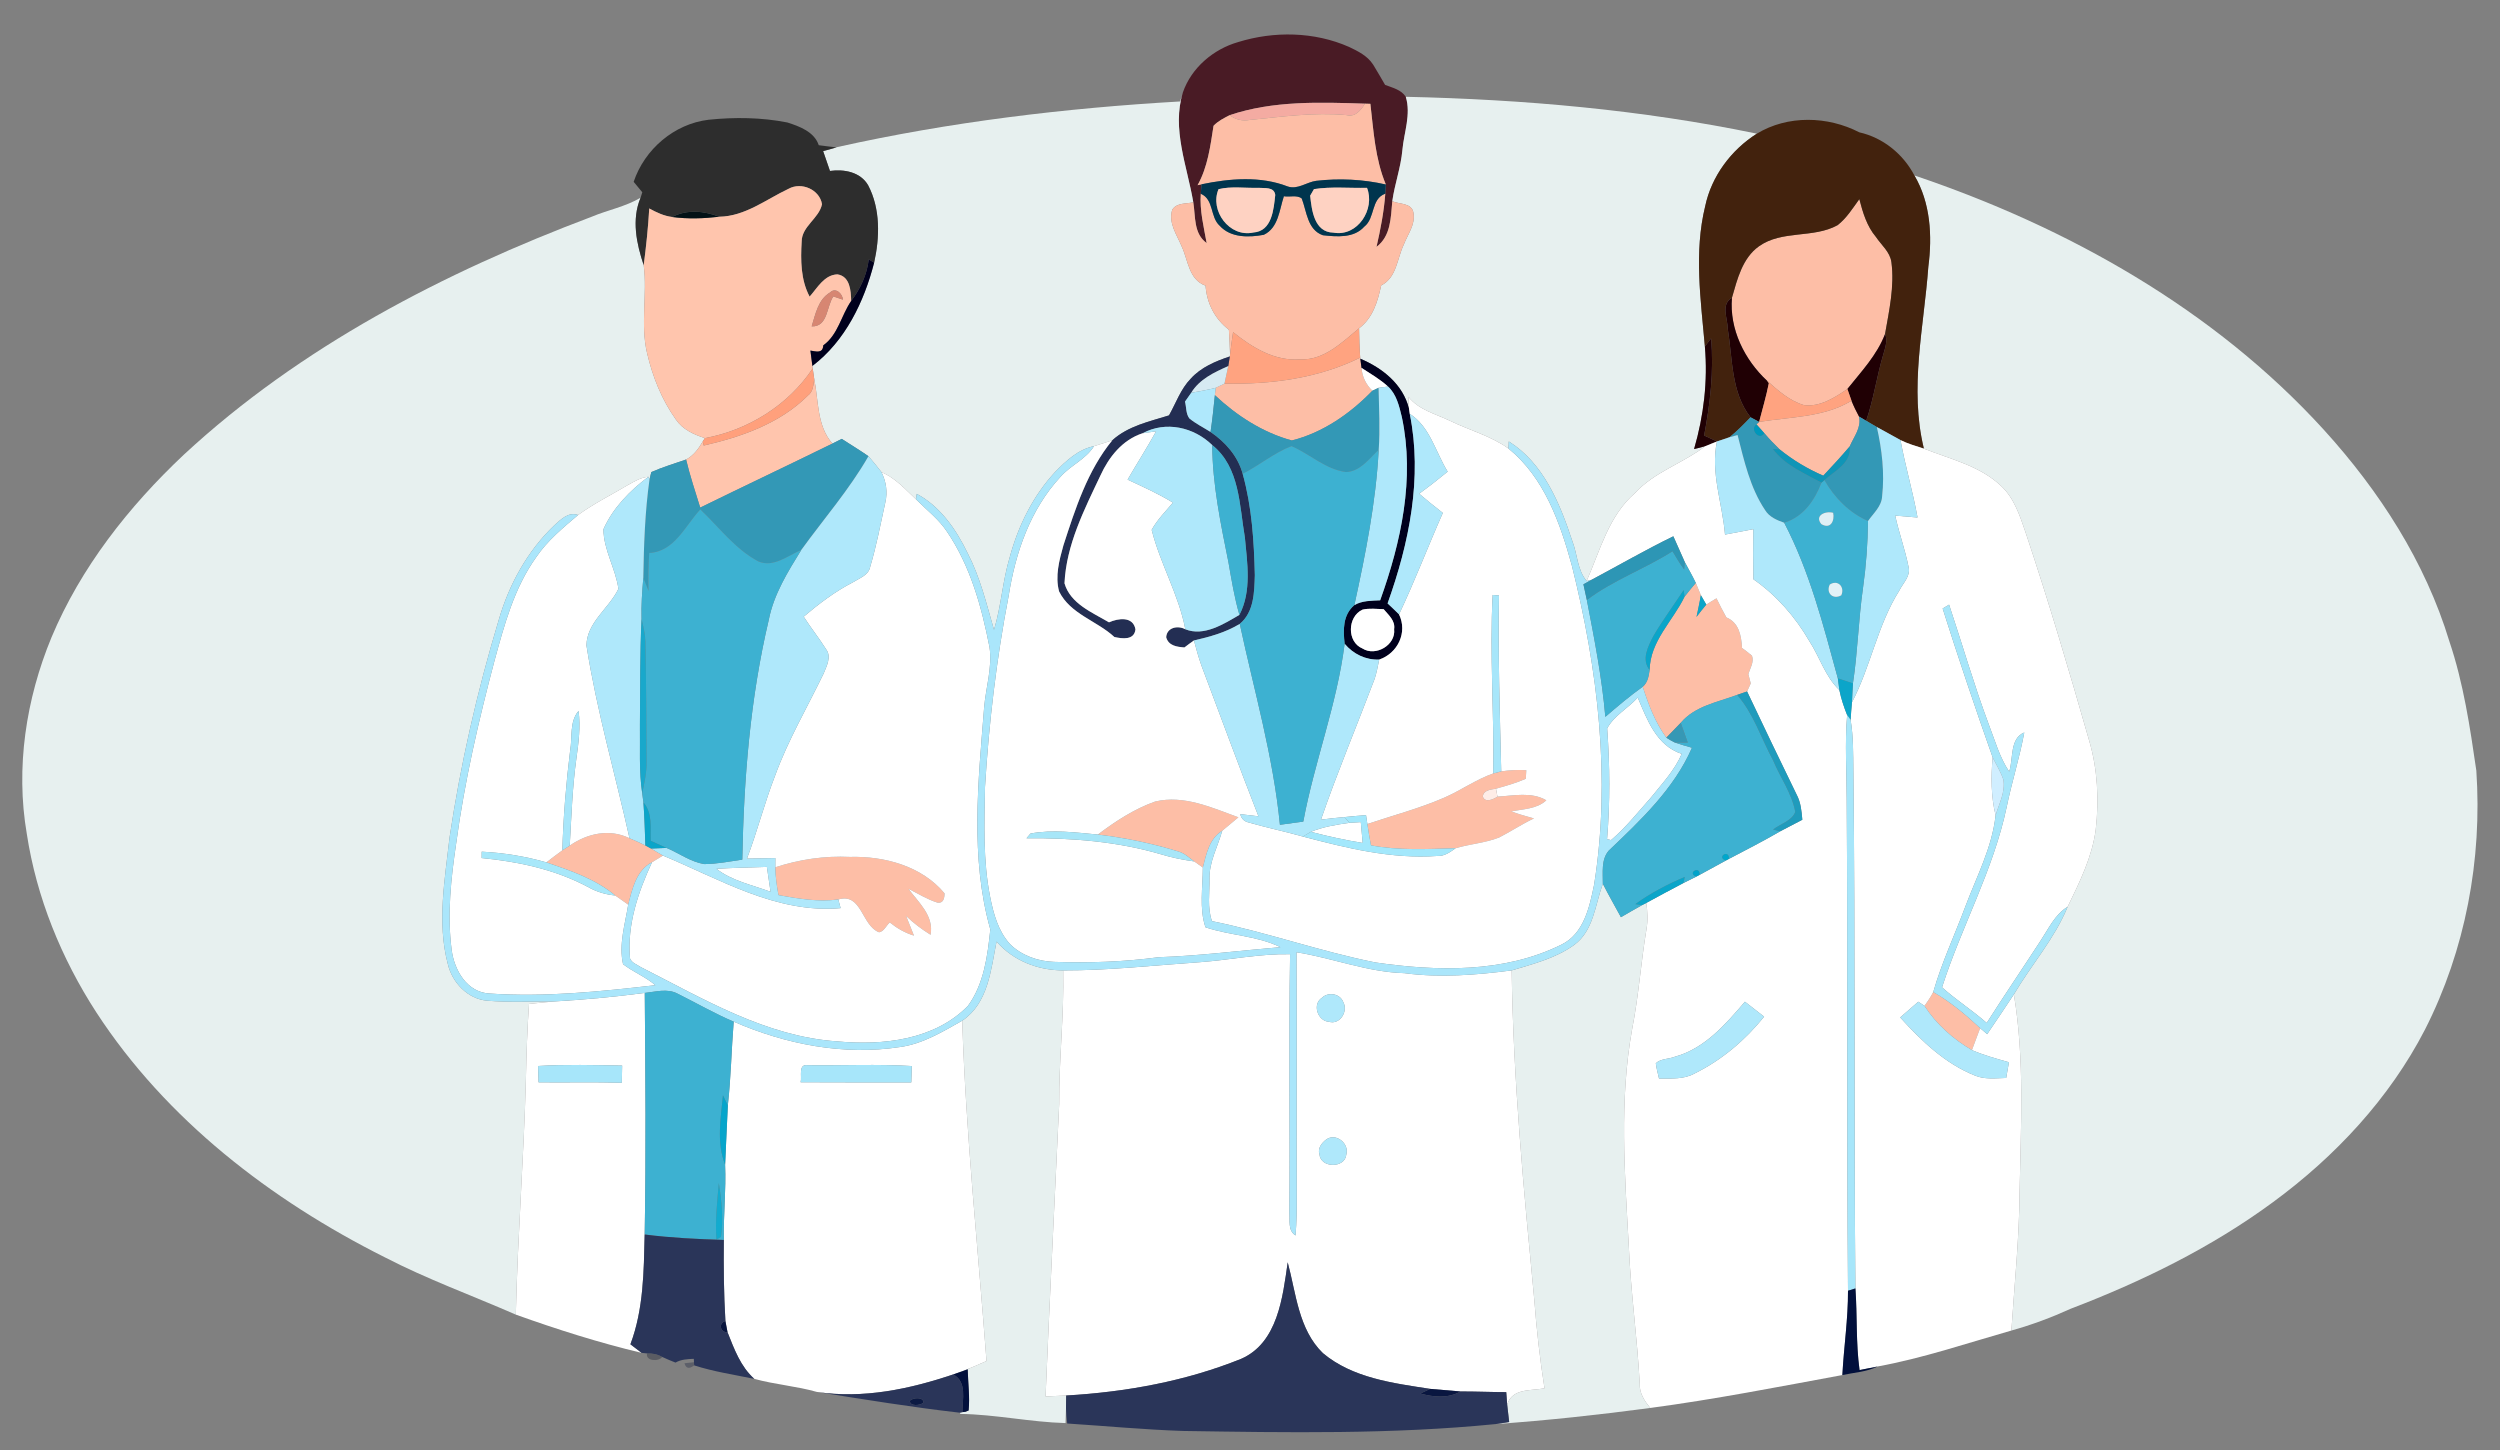 <?xml version ="1.0" encoding ="UTF-8"?>
<!DOCTYPE svg PUBLIC "-//W3C//DTD SVG 1.1//EN" "http://www.w3.org/Graphics/SVG/1.1/DTD/svg11.dtd">
    <svg width ="600pt"
         height ="348pt"
         viewBox ="0 0 600 348"
         version ="1.1"
         xmlns ="http://www.w3.org/2000/svg">
        <rect x="0" y="0" width="600" height="348" fill="#808080" stroke="none"/>
        <g id ="#491b25ff">
            <path fill ="#491b25" opacity ="1.00" d =" M 297.15 10.10 C 305.77 7.42 315.47 7.59 323.79 11.27 C 325.91 12.28 328.16 13.39 329.49 15.42 C 329.52 15.46 329.58 15.54 329.60 15.58 C 330.57 17.16 331.48 18.77 332.42 20.37 C 334.20 21.07 336.26 21.50 337.39 23.23 C 338.69 27.48 336.95 31.80 336.57 36.05 C 336.20 40.21 334.72 44.16 334.15 48.29 C 333.79 52.19 333.83 56.66 330.36 59.25 C 331.32 55.04 332.15 50.80 332.47 46.48 C 332.52 45.75 332.58 45.01 332.60 44.28 C 330.02 38.12 329.66 31.46 328.89 24.92 C 328.57 24.91 327.92 24.89 327.60 24.88 C 316.78 24.52 305.50 24.13 295.12 27.64 C 293.75 28.35 292.32 29.05 291.25 30.19 C 290.49 35.06 289.87 40.06 287.42 44.45 L 288.37 44.23 C 288.29 44.99 288.23 45.74 288.19 46.50 C 287.90 50.51 288.90 54.43 289.60 58.34 C 286.43 56.07 286.95 51.96 286.39 48.56 C 284.94 39.91 281.16 30.91 283.90 22.16 C 285.95 16.26 291.21 11.80 297.15 10.10 Z" />
        </g>
        <g id ="#4b3c3e84">
            <path fill ="#4b3c3e" opacity ="0.52" d =" M 329.49 15.42 C 329.52 15.46 329.58 15.54 329.60 15.58 C 329.58 15.54 329.52 15.46 329.49 15.42 Z" />
        </g>
        <g id ="#E7F0EFff">
            <path fill ="#E7F0EF" opacity ="1.00" d =" M 283.22 24.35 C 283.39 23.80 283.73 22.71 283.90 22.16 C 281.16 30.91 284.94 39.91 286.39 48.56 C 284.67 48.94 282.41 48.62 281.34 50.33 C 280.34 53.53 282.47 56.36 283.62 59.18 C 285.18 62.53 285.29 67.10 289.33 68.56 C 289.63 72.80 291.56 76.55 294.93 79.14 C 295.05 81.12 295.17 83.10 295.21 85.09 L 295.16 85.54 C 291.74 86.69 288.25 88.14 285.78 90.88 C 283.36 93.37 282.24 96.72 280.56 99.69 C 275.83 101.18 270.79 102.21 266.96 105.66 C 265.51 106.18 264.03 106.61 262.57 107.07 C 258.78 107.85 255.88 110.57 253.26 113.24 C 247.95 118.96 244.40 126.13 242.36 133.63 C 240.62 139.36 240.30 145.41 238.56 151.15 C 236.77 144.92 235.24 138.56 232.24 132.77 C 229.49 127.11 225.71 121.55 220.02 118.53 L 219.84 119.84 C 217.27 117.43 214.86 114.69 211.54 113.30 C 210.53 112.00 209.52 110.71 208.43 109.49 C 206.34 108.03 204.15 106.71 202.01 105.33 C 201.45 105.61 200.33 106.17 199.77 106.46 C 196.03 102.19 196.48 96.20 195.42 90.97 C 195.33 90.33 195.14 89.05 195.05 88.41 C 195.03 88.27 194.99 87.97 194.97 87.83 C 202.85 81.85 207.39 72.43 209.79 63.04 C 211.15 56.95 211.32 50.13 208.36 44.48 C 206.52 41.27 202.57 40.55 199.19 41.03 C 198.65 39.44 198.11 37.85 197.55 36.26 C 198.61 35.98 199.68 35.71 200.73 35.37 L 201.02 35.28 C 228.01 29.26 255.61 25.94 283.22 24.35 Z" />
            <path fill ="#E7F0EF" opacity ="1.00" d =" M 337.39 23.23 C 365.65 23.86 393.93 26.33 421.64 32.08 C 415.47 36.00 410.75 42.30 409.24 49.51 C 406.53 60.57 408.19 71.99 409.17 83.16 C 409.90 91.44 408.90 99.81 406.58 107.78 C 407.25 107.60 408.58 107.26 409.25 107.09 C 403.87 111.21 397.08 113.24 392.40 118.33 C 386.08 123.79 384.04 132.10 380.79 139.44 C 378.55 136.78 378.59 133.03 377.37 129.89 C 374.42 120.92 370.45 111.15 362.10 105.94 C 362.08 106.37 362.05 107.22 362.04 107.65 C 357.78 104.60 352.64 103.25 347.97 100.98 C 344.52 99.32 340.48 98.38 338.02 95.22 C 338.05 95.94 338.12 97.36 338.16 98.07 C 336.70 92.23 331.79 88.33 326.48 86.09 L 326.68 87.69 C 326.62 87.23 326.51 86.30 326.45 85.83 C 326.27 83.49 326.22 81.14 326.18 78.79 C 329.48 76.34 330.66 72.35 331.48 68.51 C 335.24 66.60 335.28 62.08 336.91 58.70 C 337.84 56.24 339.76 53.85 339.23 51.08 C 338.85 48.65 335.87 49.06 334.15 48.29 C 334.72 44.16 336.20 40.21 336.57 36.05 C 336.95 31.80 338.69 27.48 337.39 23.23 Z" />
            <path fill ="#E7F0EF" opacity ="1.00" d =" M 459.46 42.11 C 496.26 54.52 531.38 74.23 557.73 103.16 C 571.04 117.81 582.08 134.87 587.85 153.93 C 591.24 163.97 592.80 174.49 594.32 184.95 C 595.77 206.25 591.70 228.02 582.00 247.09 C 573.47 263.63 560.46 277.55 545.53 288.51 C 530.73 299.41 514.09 307.56 496.96 314.10 C 492.36 316.20 487.60 317.97 482.73 319.33 C 483.46 308.23 484.63 297.15 484.70 286.02 C 484.99 270.25 485.94 254.28 483.33 238.66 C 487.50 231.56 493.12 225.28 496.24 217.61 C 499.12 211.69 502.12 205.66 502.98 199.05 C 503.79 191.92 503.42 184.60 501.38 177.69 C 496.60 161.01 491.69 144.37 486.18 127.92 C 484.80 123.91 483.47 119.61 480.27 116.64 C 475.18 111.78 468.08 110.20 461.73 107.67 C 458.20 93.21 461.74 78.53 462.80 64.02 C 463.77 56.61 463.33 48.69 459.46 42.11 Z" />
            <path fill ="#E7F0EF" opacity ="1.00" d =" M 142.00 52.02 C 145.88 50.39 150.11 49.61 153.74 47.45 C 151.54 52.70 152.76 58.46 154.49 63.65 C 155.41 70.67 153.64 77.81 155.30 84.76 C 156.62 90.42 158.83 95.96 162.22 100.70 C 163.82 103.08 166.52 104.28 169.16 105.15 L 168.66 105.96 C 167.66 107.68 166.47 109.33 164.66 110.28 C 161.87 111.26 159.02 112.10 156.31 113.30 C 156.20 113.74 155.99 114.63 155.88 115.08 L 155.61 114.42 C 153.75 114.59 152.15 115.59 150.57 116.48 C 146.61 118.83 142.47 120.88 138.74 123.60 C 136.43 122.76 134.62 124.67 133.06 126.05 C 126.57 132.22 122.12 140.33 119.66 148.90 C 114.51 165.96 110.53 183.38 107.89 201.00 C 106.78 211.03 104.84 221.40 107.47 231.35 C 108.51 235.81 112.26 239.77 116.94 240.17 C 122.34 240.62 127.77 240.31 133.18 240.34 C 131.10 240.49 129.04 240.73 126.97 240.95 C 126.54 246.94 126.35 252.95 126.22 258.96 C 125.73 277.82 124.23 296.64 123.80 315.51 C 113.28 310.91 102.46 306.99 92.25 301.70 C 65.03 288.03 39.88 268.72 23.12 242.97 C 14.73 230.02 8.76 215.39 6.43 200.11 C 3.71 184.25 6.24 167.78 12.35 152.99 C 19.39 136.18 30.89 121.59 44.08 109.16 C 72.06 83.22 106.54 65.39 142.00 52.02 Z" />
            <path fill ="#E7F0EF" opacity ="1.00" d =" M 377.76 226.82 C 382.48 223.39 382.83 217.16 384.68 212.10 C 386.05 214.82 387.58 217.45 389.02 220.13 C 390.71 219.16 392.39 218.17 394.10 217.23 L 395.12 216.70 C 395.40 218.78 395.53 220.90 395.16 222.98 C 393.83 230.94 393.29 239.02 391.72 246.95 C 388.60 264.14 389.94 281.67 390.91 299.00 C 391.37 310.07 392.95 321.05 393.54 332.11 C 393.43 334.37 394.69 336.22 396.05 337.91 C 383.73 339.56 371.35 340.90 358.95 341.78 C 360.03 341.62 361.11 341.45 362.20 341.29 C 362.02 339.88 361.86 338.48 361.72 337.09 C 362.94 333.15 367.41 333.82 370.68 333.20 C 369.57 326.17 368.77 319.10 368.23 312.00 C 365.70 285.70 363.17 259.34 362.80 232.90 C 367.94 231.35 373.34 229.99 377.76 226.82 Z" />
            <path fill ="#E7F0EF" opacity ="1.00" d =" M 239.17 225.98 C 243.21 230.60 249.10 232.88 255.17 232.90 C 255.41 243.61 254.14 254.28 254.21 264.98 C 253.13 288.37 251.91 311.76 250.94 335.15 C 252.58 335.07 254.23 335.00 255.88 334.92 C 255.87 335.68 255.85 337.22 255.84 337.98 C 255.81 339.17 255.77 340.35 255.73 341.54 C 247.27 341.31 238.90 339.46 230.50 339.34 L 230.34 339.05 L 230.98 338.91 L 231.70 338.83 L 232.47 338.51 C 232.79 335.21 232.32 331.91 232.25 328.62 L 231.17 329.02 C 233.05 328.28 234.91 327.46 236.76 326.65 C 234.71 299.44 231.81 272.26 230.93 244.97 C 237.18 240.79 237.84 232.71 239.17 225.98 Z" />
        </g>
        <g id ="#f4aba2ff">
            <path fill ="#f4aba2" opacity ="1.00" d =" M 295.12 27.64 C 305.50 24.13 316.78 24.52 327.60 24.88 C 326.57 26.48 325.28 28.18 323.13 27.62 C 315.36 26.90 307.63 28.03 299.91 28.79 C 298.18 29.12 296.51 28.70 295.12 27.64 Z" />
        </g>
        <g id ="#fdbea6ff">
            <path fill ="#fdbea6" opacity ="1.00" d =" M 327.60 24.88 C 327.92 24.89 328.57 24.91 328.89 24.92 C 329.66 31.46 330.02 38.12 332.60 44.28 C 327.14 43.03 321.44 42.76 315.88 43.40 C 313.59 43.71 311.44 45.56 309.07 44.76 C 302.50 42.20 295.14 42.83 288.37 44.23 L 287.42 44.45 C 289.87 40.06 290.49 35.06 291.25 30.19 C 292.32 29.05 293.75 28.35 295.12 27.64 C 296.51 28.70 298.18 29.12 299.91 28.79 C 307.63 28.03 315.36 26.90 323.13 27.62 C 325.28 28.18 326.57 26.48 327.60 24.88 Z" />
            <path fill ="#fdbea6" opacity ="1.00" d =" M 288.19 46.50 C 291.40 47.89 290.37 52.08 292.74 54.19 C 295.38 57.11 299.76 57.01 303.31 56.35 C 306.84 54.68 307.04 50.36 308.13 47.10 C 309.51 47.35 311.28 46.72 312.42 47.64 C 313.63 50.77 313.76 55.14 317.49 56.46 C 320.84 56.82 324.92 57.20 327.42 54.40 C 330.08 52.34 328.98 47.71 332.47 46.48 C 332.15 50.80 331.32 55.04 330.36 59.25 C 333.83 56.66 333.79 52.19 334.15 48.29 C 335.87 49.06 338.85 48.65 339.23 51.08 C 339.76 53.85 337.84 56.24 336.91 58.70 C 335.28 62.08 335.24 66.60 331.48 68.51 C 330.66 72.35 329.48 76.34 326.18 78.79 C 322.06 82.17 317.79 86.51 312.02 86.25 C 305.90 86.71 300.51 83.39 295.94 79.71 C 295.68 81.50 295.42 83.29 295.21 85.09 C 295.17 83.10 295.05 81.12 294.93 79.14 C 291.56 76.55 289.63 72.80 289.33 68.56 C 285.29 67.10 285.18 62.53 283.62 59.18 C 282.47 56.36 280.34 53.53 281.34 50.33 C 282.41 48.62 284.67 48.94 286.39 48.56 C 286.95 51.96 286.43 56.07 289.60 58.34 C 288.90 54.43 287.90 50.51 288.19 46.50 Z" />
            <path fill ="#fdbea6" opacity ="1.00" d =" M 441.01 54.05 C 443.18 52.37 444.64 49.99 446.24 47.79 C 447.07 51.00 448.04 54.28 450.22 56.86 C 451.53 58.82 453.62 60.47 453.94 62.93 C 454.70 68.71 453.40 74.49 452.41 80.16 C 450.47 85.24 446.70 89.18 443.37 93.36 C 440.33 95.42 436.82 97.71 432.98 97.23 C 429.51 96.23 426.74 93.73 424.09 91.38 C 418.68 86.34 415.02 78.97 415.67 71.46 C 416.95 67.02 418.15 61.99 422.12 59.13 C 427.67 55.16 435.16 57.27 441.01 54.05 Z" />
            <path fill ="#fdbea6" opacity ="1.00" d =" M 293.87 92.07 C 305.02 92.29 316.35 90.82 326.45 85.83 C 326.51 86.30 326.62 87.23 326.68 87.69 L 326.78 88.30 C 326.90 90.42 327.86 92.30 329.36 93.78 C 324.08 99.25 317.47 103.85 310.04 105.71 C 303.09 103.83 296.79 99.75 291.57 94.84 C 291.63 94.40 291.73 93.52 291.78 93.07 C 292.31 92.82 293.35 92.32 293.87 92.07 Z" />
            <path fill ="#fdbea6" opacity ="1.00" d =" M 422.19 101.26 C 429.64 100.04 437.69 100.21 444.36 96.18 C 444.88 97.48 445.50 98.75 446.17 99.98 C 446.78 102.62 444.91 104.84 443.94 107.12 C 441.90 109.54 439.75 111.86 437.59 114.16 C 433.81 112.54 430.28 110.41 427.09 107.83 C 425.81 106.60 424.58 105.31 423.44 103.97 C 422.97 103.44 422.02 102.37 421.55 101.84 L 422.19 101.26 Z" />
            <path fill ="#fdbea6" opacity ="1.00" d =" M 404.29 143.21 C 405.16 142.08 406.07 140.99 406.99 139.90 C 407.30 140.63 407.90 142.10 408.20 142.83 C 407.92 144.59 407.52 146.32 407.16 148.06 C 407.92 147.06 408.69 146.06 409.51 145.10 C 410.31 144.58 411.13 144.08 411.96 143.60 C 412.71 145.15 413.49 146.68 414.33 148.18 C 417.38 149.44 417.91 152.58 418.09 155.52 C 418.91 156.10 419.71 156.72 420.48 157.38 C 421.03 158.90 420.01 160.38 419.61 161.81 C 419.75 162.36 420.04 163.47 420.18 164.02 C 419.96 164.50 419.52 165.47 419.30 165.95 C 418.70 166.16 417.51 166.56 416.92 166.77 C 412.21 168.54 406.80 169.42 403.38 173.47 C 402.22 174.65 401.07 175.84 399.92 177.04 C 397.24 173.37 395.63 169.10 394.26 164.82 C 395.45 163.82 395.70 162.27 395.91 160.81 C 396.04 153.84 401.45 149.09 404.29 143.21 Z" />
            <path fill ="#fdbea6" opacity ="1.00" d =" M 358.37 185.63 C 358.85 185.50 359.82 185.25 360.30 185.13 C 362.28 184.84 364.30 184.71 366.31 184.85 C 366.28 185.37 366.23 186.39 366.20 186.90 C 363.89 187.93 361.45 188.60 359.04 189.29 C 357.84 189.47 356.04 189.63 355.87 191.15 C 356.36 192.78 358.45 191.83 359.39 191.19 C 363.31 190.97 367.52 189.98 371.12 192.07 C 368.82 194.19 365.59 194.15 362.71 194.75 C 364.50 195.39 366.31 195.92 368.15 196.42 C 365.27 197.77 362.62 199.56 359.79 201.00 C 356.44 202.32 352.78 202.55 349.34 203.58 C 342.57 203.76 335.73 204.16 329.03 202.88 C 328.71 201.18 328.41 199.47 328.17 197.76 C 334.32 195.69 340.63 194.04 346.59 191.45 C 350.61 189.70 354.22 187.09 358.37 185.63 Z" />
            <path fill ="#fdbea6" opacity ="1.00" d =" M 277.23 192.37 C 284.12 190.72 290.87 193.85 297.22 196.15 C 295.93 197.23 294.63 198.30 293.34 199.38 C 290.24 201.25 289.51 204.97 288.68 208.20 C 287.98 207.71 287.29 207.23 286.61 206.74 C 285.43 205.89 284.35 204.81 282.92 204.39 C 276.59 202.42 270.07 201.07 263.49 200.29 C 267.71 197.10 272.22 194.15 277.23 192.37 Z" />
            <path fill ="#fdbea6" opacity ="1.00" d =" M 136.74 202.95 C 140.95 200.01 146.30 198.82 151.08 201.18 C 152.37 201.71 153.64 202.29 154.89 202.92 C 155.24 203.10 155.92 203.47 156.26 203.65 C 157.19 204.23 158.14 204.79 159.11 205.34 C 158.22 205.86 157.35 206.40 156.48 206.94 C 152.71 208.87 151.73 213.37 150.77 217.12 C 149.74 216.38 148.70 215.64 147.66 214.92 C 142.90 210.95 136.92 208.94 131.14 206.97 C 132.40 206.00 133.66 205.01 134.96 204.09 C 135.41 203.81 136.29 203.24 136.74 202.95 Z" />
            <path fill ="#fdbea6" opacity ="1.00" d =" M 186.07 208.15 C 191.85 206.25 197.91 205.37 203.99 205.66 C 212.25 205.43 221.22 207.84 226.69 214.40 C 226.69 215.49 226.43 216.84 225.03 216.64 C 222.54 215.87 220.32 214.46 218.01 213.30 C 220.46 216.59 224.18 219.79 223.34 224.35 C 221.23 223.03 219.23 221.55 217.46 219.82 C 218.10 221.39 218.73 222.96 219.35 224.55 C 217.21 223.90 215.28 222.79 213.55 221.39 C 212.68 222.13 212.19 223.55 210.98 223.75 C 206.75 222.14 206.86 214.19 201.19 215.87 C 196.37 216.54 191.57 215.66 186.84 214.83 C 186.42 212.62 186.11 210.39 186.07 208.15 Z" />
            <path fill ="#fdbea6" opacity ="1.00" d =" M 463.98 238.10 C 468.12 240.45 471.76 243.52 475.23 246.75 C 474.57 248.51 473.91 250.27 473.26 252.03 C 468.75 249.38 464.73 245.83 461.88 241.42 C 462.63 240.35 463.37 239.27 463.98 238.10 Z" />
        </g>
        <g id ="#2d2d2dff">
            <path fill ="#2d2d2d" opacity ="1.00" d =" M 152.08 43.64 C 154.69 35.82 161.82 29.72 170.06 28.74 C 176.33 28.09 182.75 28.17 188.95 29.39 C 191.88 30.32 195.46 31.65 196.50 34.85 C 197.90 35.07 199.32 35.18 200.73 35.37 C 199.68 35.71 198.61 35.98 197.55 36.26 C 198.11 37.85 198.65 39.44 199.19 41.03 C 202.57 40.55 206.52 41.27 208.36 44.48 C 211.32 50.13 211.15 56.95 209.79 63.04 C 209.47 62.85 208.83 62.46 208.50 62.27 C 208.06 65.95 206.49 69.31 204.28 72.24 C 204.23 69.81 204.02 66.32 200.99 65.85 C 197.82 65.95 196.17 69.10 194.31 71.19 C 192.15 67.13 192.14 62.43 192.40 57.97 C 192.42 54.28 196.57 52.45 197.28 49.01 C 196.71 45.50 192.35 43.58 189.24 45.32 C 183.85 47.86 178.85 51.91 172.61 52.02 C 169.02 50.60 164.82 50.22 161.31 52.08 C 159.34 51.83 157.54 50.98 155.82 50.03 C 155.56 54.59 155.08 59.13 154.49 63.65 C 152.76 58.46 151.54 52.70 153.74 47.45 L 154.15 46.14 C 153.46 45.30 152.77 44.47 152.08 43.64 Z" />
        </g>
        <g id ="#42220dff">
            <path fill ="#42220d" opacity ="1.00" d =" M 421.64 32.08 C 429.06 27.58 438.64 27.84 446.24 31.76 C 451.94 33.04 456.76 36.97 459.46 42.11 C 463.33 48.69 463.77 56.61 462.80 64.02 C 461.74 78.53 458.20 93.21 461.73 107.67 C 459.83 107.05 457.91 106.51 456.12 105.62 C 454.25 104.53 452.31 103.56 450.44 102.49 C 449.57 101.99 448.73 101.48 447.88 100.99 C 449.69 95.75 450.43 90.23 452.03 84.94 C 452.45 83.38 453.10 81.76 452.41 80.16 C 453.40 74.49 454.70 68.71 453.94 62.93 C 453.62 60.47 451.53 58.82 450.22 56.86 C 448.04 54.28 447.07 51.00 446.24 47.79 C 444.64 49.99 443.18 52.37 441.01 54.05 C 435.16 57.27 427.67 55.16 422.12 59.13 C 418.15 61.99 416.95 67.02 415.67 71.46 C 412.92 73.07 414.64 76.39 414.66 78.90 C 415.83 86.04 415.44 94.21 420.13 100.15 C 418.52 101.82 416.90 103.48 415.10 104.93 C 414.08 105.27 413.08 105.61 412.07 105.95 C 411.05 105.45 410.02 104.98 408.99 104.52 C 410.45 96.84 411.35 89.04 410.66 81.22 C 410.16 81.87 409.66 82.51 409.17 83.16 C 408.19 71.99 406.53 60.57 409.24 49.51 C 410.75 42.30 415.47 36.00 421.64 32.08 Z" />
        </g>
        <g id ="#00354eff">
            <path fill ="#00354e" opacity ="1.00" d =" M 309.07 44.76 C 311.44 45.56 313.59 43.71 315.88 43.40 C 321.44 42.76 327.14 43.03 332.60 44.28 C 332.58 45.01 332.52 45.75 332.47 46.48 C 328.98 47.71 330.08 52.34 327.42 54.40 C 324.92 57.20 320.84 56.82 317.49 56.46 C 313.76 55.14 313.63 50.77 312.42 47.64 C 311.28 46.72 309.51 47.35 308.13 47.10 C 307.04 50.36 306.84 54.68 303.31 56.35 C 299.76 57.01 295.38 57.11 292.74 54.19 C 290.37 52.08 291.40 47.89 288.19 46.50 C 288.23 45.74 288.29 44.99 288.37 44.23 C 295.14 42.83 302.50 42.20 309.07 44.76 M 292.45 45.40 C 290.27 50.52 295.06 57.07 300.81 55.80 C 305.30 55.49 305.68 50.21 306.06 46.79 C 305.81 44.76 303.41 45.22 301.99 45.08 C 298.82 45.18 295.53 44.65 292.45 45.40 M 315.35 45.39 C 315.12 45.78 314.67 46.57 314.44 46.96 C 314.82 50.45 315.41 55.74 320.01 55.83 C 325.85 56.89 330.10 50.15 328.08 45.08 C 323.84 45.19 319.55 44.73 315.35 45.39 Z" />
        </g>
        <g id ="#ffc5adff">
            <path fill ="#ffc5ad" opacity ="1.00" d =" M 189.24 45.32 C 192.35 43.58 196.71 45.50 197.28 49.01 C 196.57 52.45 192.42 54.28 192.40 57.97 C 192.14 62.43 192.15 67.13 194.31 71.19 C 196.17 69.10 197.82 65.95 200.99 65.85 C 204.02 66.32 204.23 69.81 204.28 72.24 C 201.88 75.71 201.17 80.31 197.58 82.89 C 197.50 84.97 195.72 84.31 194.50 84.14 C 194.62 85.06 194.85 86.91 194.97 87.83 C 194.99 87.97 195.03 88.27 195.05 88.41 C 189.23 97.23 179.49 103.26 169.16 105.15 C 166.52 104.28 163.82 103.08 162.22 100.70 C 158.83 95.96 156.62 90.42 155.30 84.76 C 153.64 77.81 155.41 70.67 154.49 63.65 C 155.08 59.13 155.56 54.59 155.82 50.03 C 157.54 50.98 159.34 51.83 161.31 52.08 C 165.06 52.58 168.86 52.46 172.61 52.02 C 178.85 51.91 183.85 47.86 189.24 45.32 M 199.23 70.18 C 196.35 71.86 195.71 75.40 194.80 78.33 C 198.73 78.45 198.34 73.58 200.00 71.14 C 200.58 71.33 201.73 71.72 202.31 71.92 C 202.20 70.50 200.56 68.86 199.23 70.18 Z" />
            <path fill ="#ffc5ad" opacity ="1.00" d =" M 195.42 90.97 C 196.48 96.20 196.03 102.19 199.77 106.46 C 189.22 111.64 178.60 116.65 168.05 121.82 C 166.87 117.99 165.59 114.18 164.66 110.28 C 166.47 109.33 167.66 107.68 168.66 105.96 L 168.89 106.93 C 177.97 104.85 187.19 101.63 193.92 94.91 C 195.18 93.98 195.20 92.37 195.42 90.97 Z" />
        </g>
        <g id ="#fed2c2ff">
            <path fill ="#fed2c2" opacity ="1.00" d =" M 292.45 45.40 C 295.53 44.65 298.82 45.18 301.99 45.08 C 303.41 45.22 305.81 44.76 306.06 46.79 C 305.68 50.21 305.30 55.49 300.81 55.80 C 295.06 57.07 290.27 50.52 292.45 45.40 Z" />
            <path fill ="#fed2c2" opacity ="1.00" d =" M 315.35 45.39 C 319.55 44.73 323.84 45.19 328.08 45.08 C 330.10 50.15 325.85 56.89 320.01 55.83 C 315.41 55.74 314.82 50.45 314.44 46.96 C 314.67 46.57 315.12 45.78 315.35 45.39 Z" />
        </g>
        <g id ="#031116ff">
            <path fill ="#031116" opacity ="1.00" d =" M 161.31 52.08 C 164.82 50.22 169.02 50.60 172.61 52.02 C 168.86 52.46 165.06 52.58 161.31 52.08 Z" />
        </g>
        <g id ="#00001dff">
            <path fill ="#00001d" opacity ="1.00" d =" M 208.50 62.27 C 208.83 62.46 209.47 62.85 209.79 63.04 C 207.39 72.43 202.85 81.85 194.97 87.83 C 194.85 86.91 194.62 85.06 194.50 84.14 C 195.72 84.31 197.50 84.97 197.58 82.89 C 201.17 80.31 201.88 75.71 204.28 72.24 C 206.49 69.31 208.06 65.95 208.50 62.27 Z" />
            <path fill ="#00001d" opacity ="1.00" d =" M 326.48 86.09 C 331.79 88.33 336.70 92.23 338.16 98.07 C 338.21 98.38 338.30 99.00 338.34 99.31 C 341.45 114.63 338.20 130.34 333.02 144.82 C 333.94 145.68 334.87 146.55 335.77 147.45 C 337.87 151.80 335.46 156.78 331.01 158.30 C 327.75 158.43 324.80 156.97 322.71 154.51 C 322.35 151.17 322.25 147.60 325.05 145.22 C 326.93 144.13 329.14 144.18 331.24 144.07 C 336.25 130.11 339.60 114.85 336.44 100.09 C 335.81 97.50 335.17 94.65 333.13 92.77 C 331.21 91.02 328.95 89.71 326.78 88.30 L 326.68 87.69 L 326.48 86.09 M 327.01 146.31 C 323.36 147.97 323.21 154.07 326.98 155.63 C 330.12 157.66 335.05 154.81 334.59 151.00 C 334.91 148.94 333.24 147.61 332.07 146.20 C 330.38 146.16 328.67 145.93 327.01 146.31 Z" />
        </g>
        <g id ="#d78672ff">
            <path fill ="#d78672" opacity ="1.00" d =" M 199.23 70.18 C 200.56 68.86 202.20 70.50 202.31 71.92 C 201.73 71.72 200.58 71.33 200.00 71.14 C 198.34 73.58 198.73 78.45 194.80 78.33 C 195.71 75.40 196.35 71.86 199.23 70.18 Z" />
        </g>
        <g id ="#200004ff">
            <path fill ="#200004" opacity ="1.00" d =" M 414.66 78.90 C 414.64 76.39 412.92 73.07 415.67 71.46 C 415.02 78.97 418.68 86.34 424.09 91.38 L 424.52 91.98 C 423.90 95.11 422.99 98.17 422.19 101.26 C 421.67 100.98 420.64 100.43 420.13 100.15 C 415.44 94.21 415.83 86.04 414.66 78.90 Z" />
            <path fill ="#200004" opacity ="1.00" d =" M 409.17 83.16 C 409.66 82.51 410.16 81.87 410.66 81.22 C 411.35 89.04 410.45 96.84 408.99 104.52 C 410.02 104.98 411.05 105.45 412.07 105.95 C 411.13 106.33 410.19 106.71 409.25 107.09 C 408.58 107.26 407.25 107.60 406.58 107.78 C 408.90 99.81 409.90 91.44 409.17 83.16 Z" />
            <path fill ="#200004" opacity ="1.00" d =" M 452.41 80.16 C 453.10 81.76 452.45 83.38 452.03 84.94 C 450.43 90.23 449.69 95.75 447.88 100.99 C 447.45 100.74 446.60 100.23 446.17 99.98 C 445.50 98.75 444.88 97.48 444.36 96.18 C 444.12 95.47 443.62 94.06 443.37 93.36 C 446.70 89.18 450.47 85.24 452.41 80.16 Z" />
        </g>
        <g id ="#ffa380ff">
            <path fill ="#ffa380" opacity ="1.00" d =" M 312.02 86.25 C 317.79 86.51 322.06 82.17 326.18 78.79 C 326.22 81.14 326.27 83.49 326.45 85.83 C 316.35 90.82 305.02 92.29 293.87 92.07 C 294.19 90.67 294.50 89.27 294.78 87.87 C 294.87 87.29 295.06 86.12 295.16 85.54 L 295.21 85.09 C 295.42 83.29 295.68 81.50 295.94 79.71 C 300.51 83.39 305.90 86.71 312.02 86.25 Z" />
            <path fill ="#ffa380" opacity ="1.00" d =" M 424.09 91.38 C 426.74 93.73 429.51 96.23 432.98 97.23 C 436.82 97.71 440.33 95.42 443.37 93.36 C 443.62 94.06 444.12 95.47 444.36 96.18 C 437.69 100.21 429.64 100.04 422.19 101.26 C 422.99 98.17 423.90 95.11 424.52 91.98 L 424.09 91.38 Z" />
        </g>
        <g id ="#232e53ff">
            <path fill ="#232e53" opacity ="1.00" d =" M 285.78 90.88 C 288.25 88.14 291.74 86.69 295.16 85.54 C 295.06 86.12 294.87 87.29 294.78 87.87 C 291.41 89.36 287.89 91.00 285.89 94.27 C 285.38 94.97 284.89 95.68 284.40 96.39 C 284.75 97.71 284.59 99.27 285.44 100.41 C 286.99 101.70 288.83 102.59 290.53 103.67 C 294.09 106.09 297.10 109.48 298.24 113.71 C 300.45 121.61 300.96 129.86 301.16 138.02 C 301.04 142.09 300.98 146.91 297.54 149.74 C 294.16 151.79 290.36 152.84 286.55 153.71 C 285.77 154.25 285.01 154.81 284.26 155.39 C 282.46 155.25 280.43 155.00 279.88 152.93 C 280.05 150.56 282.67 150.05 284.47 151.02 C 288.94 152.82 293.67 149.77 297.46 147.57 C 300.43 141.88 299.35 135.11 298.77 128.99 C 297.44 121.32 297.59 112.15 290.93 106.81 C 286.52 102.52 279.79 100.97 274.23 103.98 C 269.39 105.55 266.12 109.68 264.09 114.15 C 260.21 122.35 255.91 130.76 255.48 139.99 C 256.88 144.88 262.14 146.99 266.16 149.36 C 268.37 148.36 271.94 147.86 272.51 151.04 C 272.23 153.71 269.33 153.30 267.45 152.88 C 263.25 148.98 256.86 147.39 254.18 141.94 C 253.19 138.30 254.22 134.46 255.21 130.91 C 258.08 122.09 260.99 112.94 266.96 105.66 C 270.79 102.21 275.83 101.18 280.56 99.69 C 282.24 96.72 283.36 93.37 285.78 90.88 Z" />
        </g>
        <g id ="#d6eaf2ff">
            <path fill ="#d6eaf2" opacity ="1.00" d =" M 285.89 94.27 C 287.89 91.00 291.41 89.36 294.78 87.87 C 294.50 89.27 294.19 90.67 293.87 92.07 C 293.35 92.32 292.31 92.82 291.78 93.07 C 289.84 93.58 287.86 93.92 285.89 94.27 Z" />
        </g>
        <g id ="#ffa07cff">
            <path fill ="#ffa07c" opacity ="1.00" d =" M 169.16 105.15 C 179.49 103.26 189.23 97.23 195.05 88.41 C 195.14 89.05 195.33 90.33 195.42 90.97 C 195.20 92.37 195.18 93.98 193.92 94.91 C 187.19 101.63 177.97 104.85 168.89 106.93 L 168.66 105.96 L 169.16 105.15 Z" />
        </g>
        <g id ="#ffffffff">
            <path fill ="#ffffff" opacity ="1.00" d =" M 326.78 88.30 C 328.95 89.71 331.21 91.02 333.13 92.77 C 332.56 92.85 331.43 92.99 330.86 93.07 C 330.48 93.24 329.73 93.60 329.36 93.78 C 327.86 92.30 326.90 90.42 326.78 88.30 Z" />
            <path fill ="#ffffff" opacity ="1.00" d =" M 338.02 95.22 C 340.48 98.38 344.52 99.32 347.97 100.98 C 352.64 103.25 357.78 104.60 362.04 107.65 C 370.63 114.64 374.43 125.48 377.26 135.81 C 383.49 160.71 386.66 186.82 382.58 212.34 C 381.48 217.66 380.13 224.09 374.75 226.71 C 360.98 233.55 344.90 233.15 330.05 230.98 C 316.83 228.33 304.08 223.77 290.88 221.07 C 289.72 217.88 290.34 214.29 290.28 210.94 C 290.18 206.85 292.27 203.21 293.34 199.38 C 294.63 198.30 295.93 197.23 297.22 196.15 C 290.87 193.85 284.12 190.72 277.23 192.37 C 272.22 194.15 267.71 197.10 263.49 200.29 C 258.13 199.80 252.63 199.04 247.31 200.05 L 246.36 201.18 C 257.29 201.08 268.31 201.97 278.84 205.09 C 281.37 205.88 283.98 206.37 286.61 206.74 C 287.29 207.23 287.98 207.71 288.68 208.20 C 288.67 212.94 287.78 218.03 289.31 222.55 C 295.19 224.54 301.68 224.56 307.30 227.32 C 297.56 228.13 287.87 229.41 278.10 229.73 C 269.77 230.85 261.35 231.14 252.95 230.85 C 249.09 230.72 245.15 229.32 242.39 226.57 C 239.57 223.47 238.43 219.27 237.64 215.26 C 235.91 206.60 236.24 197.72 236.40 188.94 C 237.34 173.51 239.16 158.13 242.09 142.95 C 243.71 132.63 247.29 122.24 254.50 114.46 C 256.92 111.69 260.58 110.25 262.57 107.07 C 264.03 106.61 265.51 106.18 266.96 105.66 C 260.99 112.94 258.08 122.09 255.21 130.91 C 254.22 134.46 253.19 138.30 254.18 141.94 C 256.86 147.39 263.25 148.98 267.45 152.88 C 269.33 153.30 272.23 153.71 272.51 151.04 C 271.94 147.86 268.37 148.36 266.16 149.36 C 262.14 146.99 256.88 144.88 255.48 139.99 C 255.91 130.76 260.21 122.35 264.09 114.15 C 266.12 109.68 269.39 105.55 274.23 103.98 C 275.03 103.86 276.65 103.63 277.46 103.52 C 275.29 107.45 272.87 111.23 270.62 115.11 C 274.30 116.83 278.03 118.49 281.50 120.63 C 279.73 122.75 277.73 124.73 276.40 127.17 C 278.44 135.32 282.91 142.75 284.47 151.02 C 282.67 150.05 280.05 150.56 279.88 152.93 C 280.43 155.00 282.46 155.25 284.26 155.39 C 285.01 154.81 285.77 154.25 286.55 153.71 C 287.08 155.71 287.62 157.71 288.32 159.67 C 292.89 171.75 297.31 183.88 302.03 195.91 C 300.57 195.72 299.12 195.54 297.66 195.39 C 297.92 196.47 298.57 197.13 299.62 197.38 C 303.94 198.63 308.36 199.54 312.69 200.77 C 323.20 203.55 334.01 206.22 344.98 205.43 C 346.68 205.52 348.03 204.50 349.34 203.58 C 352.78 202.55 356.44 202.32 359.79 201.00 C 362.62 199.56 365.27 197.77 368.15 196.42 C 366.31 195.92 364.50 195.39 362.71 194.75 C 365.59 194.15 368.82 194.19 371.12 192.07 C 367.52 189.98 363.31 190.97 359.39 191.19 C 359.31 190.71 359.13 189.77 359.04 189.29 C 361.45 188.60 363.89 187.93 366.20 186.90 C 366.23 186.39 366.28 185.37 366.31 184.85 C 364.30 184.71 362.28 184.84 360.30 185.13 C 359.96 171.06 359.51 156.99 359.76 142.92 C 359.38 142.88 358.62 142.82 358.24 142.79 C 357.47 157.07 358.64 171.35 358.37 185.63 C 354.22 187.09 350.61 189.70 346.59 191.45 C 340.63 194.04 334.32 195.69 328.17 197.76 C 328.09 197.23 327.93 196.17 327.85 195.64 C 326.12 195.75 324.39 195.93 322.67 196.10 C 320.78 196.25 318.90 196.48 317.03 196.72 C 320.96 185.33 325.64 174.21 329.91 162.94 C 330.41 161.43 330.68 159.85 331.01 158.30 C 335.46 156.78 337.87 151.80 335.77 147.45 C 339.56 139.46 342.70 131.18 346.28 123.10 C 344.35 121.61 342.45 120.07 340.60 118.49 C 342.93 116.80 345.21 115.02 347.44 113.19 C 344.53 108.52 343.23 102.44 338.34 99.31 C 338.30 99.00 338.21 98.38 338.16 98.07 C 338.12 97.36 338.05 95.94 338.02 95.22 Z" />
            <path fill ="#ffffff" opacity ="1.00" d =" M 409.25 107.09 C 410.19 106.71 411.13 106.33 412.07 105.95 C 410.47 113.38 413.39 120.88 414.00 128.30 C 416.27 127.87 418.53 127.43 420.80 127.00 C 420.74 131.01 420.74 135.02 420.82 139.03 C 426.35 142.88 430.85 148.02 434.22 153.84 C 436.75 157.70 438.03 162.37 441.45 165.62 C 441.86 167.67 442.53 169.67 443.31 171.62 C 442.73 178.41 443.21 185.22 443.21 192.03 C 443.48 231.28 443.20 270.53 443.52 309.78 C 443.56 316.55 442.52 323.26 442.17 330.01 C 426.84 332.84 411.52 335.85 396.05 337.91 C 394.69 336.22 393.43 334.37 393.54 332.11 C 392.95 321.05 391.37 310.07 390.91 299.00 C 389.94 281.67 388.60 264.14 391.72 246.95 C 393.29 239.02 393.83 230.94 395.16 222.98 C 395.53 220.90 395.40 218.78 395.12 216.70 C 398.08 215.08 401.05 213.48 404.04 211.92 C 405.06 211.40 406.10 210.90 407.13 210.38 L 407.90 209.97 C 410.00 208.84 412.10 207.68 414.20 206.53 L 414.95 206.13 C 419.06 203.98 423.20 201.86 427.22 199.53 C 429.00 198.60 430.77 197.66 432.56 196.74 C 432.38 194.68 432.20 192.57 431.20 190.72 C 427.19 182.48 423.21 174.23 419.30 165.95 C 419.52 165.47 419.96 164.50 420.18 164.02 C 420.04 163.47 419.75 162.36 419.61 161.81 C 420.01 160.38 421.03 158.90 420.48 157.38 C 419.71 156.72 418.91 156.10 418.09 155.52 C 417.91 152.58 417.38 149.44 414.33 148.18 C 413.49 146.68 412.71 145.15 411.96 143.60 C 411.13 144.08 410.31 144.58 409.51 145.10 C 409.18 144.53 408.53 143.40 408.20 142.83 C 407.90 142.10 407.30 140.63 406.99 139.90 C 406.19 138.19 405.23 136.57 404.35 134.90 C 403.42 132.84 402.50 130.77 401.60 128.71 C 394.94 131.96 388.50 135.67 381.96 139.16 L 380.79 139.44 C 384.04 132.10 386.08 123.79 392.40 118.33 C 397.08 113.24 403.87 111.21 409.25 107.09 M 402.01 253.60 C 400.52 254.21 398.57 254.04 397.39 255.19 C 397.55 256.43 397.88 257.63 398.16 258.85 C 401.04 258.82 404.12 259.10 406.73 257.62 C 413.21 254.43 418.88 249.62 423.39 244.00 C 421.84 242.81 420.31 241.61 418.78 240.41 C 414.15 245.82 409.15 251.63 402.01 253.60 Z" />
            <path fill ="#ffffff" opacity ="1.00" d =" M 456.12 105.62 C 457.91 106.51 459.83 107.05 461.73 107.67 C 468.08 110.20 475.18 111.78 480.27 116.64 C 483.47 119.61 484.80 123.91 486.18 127.92 C 491.69 144.37 496.60 161.01 501.38 177.69 C 503.42 184.60 503.79 191.92 502.98 199.05 C 502.12 205.66 499.12 211.69 496.24 217.61 C 493.17 219.50 491.66 222.87 489.74 225.77 C 485.46 232.36 481.03 238.87 476.81 245.50 C 473.37 242.47 469.48 240.01 466.09 236.96 C 470.77 222.38 478.42 208.78 481.60 193.71 C 482.83 187.69 484.72 181.83 485.83 175.79 C 482.27 177.26 483.24 182.12 482.20 185.19 C 479.87 181.70 478.77 177.63 477.27 173.76 C 473.74 164.33 470.97 154.65 467.78 145.11 C 467.39 145.34 466.62 145.81 466.23 146.04 C 470.03 158.02 474.05 169.92 478.23 181.77 C 477.83 186.42 477.82 191.12 478.94 195.68 C 478.10 203.45 474.35 210.43 471.65 217.65 C 469.10 224.47 465.98 231.09 463.98 238.10 C 463.37 239.27 462.63 240.35 461.88 241.42 C 461.51 241.17 460.77 240.66 460.39 240.41 C 458.95 241.68 457.49 242.94 456.04 244.19 C 461.13 249.82 466.83 255.27 473.98 258.13 C 476.35 259.13 478.97 258.77 481.48 258.71 C 481.69 257.45 481.92 256.19 482.15 254.94 C 479.15 254.09 476.13 253.26 473.26 252.03 C 473.91 250.27 474.57 248.51 475.23 246.75 C 475.65 247.11 476.49 247.84 476.92 248.20 C 479.08 245.04 481.21 241.85 483.33 238.66 C 485.94 254.28 484.99 270.25 484.70 286.02 C 484.63 297.15 483.46 308.23 482.73 319.33 C 472.07 322.37 461.53 325.96 450.61 327.96 C 449.53 328.18 447.37 328.60 446.29 328.82 C 445.40 322.33 445.76 315.75 445.30 309.22 C 444.91 267.81 445.29 226.39 444.81 184.98 C 444.76 180.90 444.82 176.80 444.15 172.77 C 444.22 171.36 444.34 169.95 444.48 168.54 C 449.00 159.94 450.59 150.02 455.84 141.73 C 456.72 139.92 458.64 138.22 458.05 136.03 C 457.22 131.88 455.75 127.88 454.85 123.75 C 456.63 123.90 458.41 124.05 460.21 124.20 C 459.09 117.95 457.26 111.86 456.12 105.62 Z" />
            <path fill ="#ffffff" opacity ="1.00" d =" M 211.54 113.30 C 214.86 114.69 217.27 117.43 219.84 119.84 C 222.37 122.38 225.29 124.59 227.29 127.62 C 232.89 135.87 235.59 145.65 237.48 155.33 C 238.20 160.23 236.57 165.04 236.18 169.90 C 234.78 187.56 232.79 205.74 237.67 223.06 C 237.03 229.33 236.14 236.18 232.31 241.40 C 224.27 249.62 211.84 250.97 200.93 249.93 C 183.77 248.76 168.76 239.69 153.78 232.10 C 152.89 231.48 151.61 231.11 151.20 230.01 C 150.48 221.94 153.15 214.15 156.48 206.94 C 157.35 206.40 158.22 205.86 159.11 205.34 C 172.74 211.00 186.42 219.33 201.75 217.95 C 201.61 217.43 201.33 216.39 201.19 215.87 C 206.86 214.19 206.75 222.14 210.98 223.75 C 212.19 223.55 212.68 222.13 213.55 221.39 C 215.28 222.79 217.21 223.90 219.35 224.55 C 218.73 222.96 218.10 221.39 217.46 219.82 C 219.23 221.55 221.23 223.03 223.34 224.35 C 224.18 219.79 220.46 216.59 218.01 213.30 C 220.32 214.46 222.54 215.87 225.03 216.64 C 226.43 216.84 226.69 215.49 226.69 214.40 C 221.22 207.84 212.25 205.43 203.99 205.66 C 197.91 205.37 191.85 206.25 186.07 208.15 C 186.08 207.59 186.08 206.49 186.08 205.94 C 183.81 205.97 181.54 206.01 179.27 206.07 C 181.77 199.51 183.48 192.68 186.03 186.14 C 189.13 177.63 193.74 169.80 197.66 161.67 C 198.38 159.87 199.63 157.63 198.26 155.82 C 196.57 153.14 194.59 150.66 192.88 148.00 C 196.56 144.89 200.41 141.96 204.70 139.75 C 206.26 138.75 208.48 138.08 208.86 135.99 C 210.37 130.94 211.35 125.73 212.48 120.58 C 213.07 118.11 212.68 115.55 211.54 113.30 Z" />
            <path fill ="#ffffff" opacity ="1.00" d =" M 150.57 116.48 C 152.15 115.59 153.75 114.59 155.61 114.42 C 151.15 117.77 147.12 121.88 144.82 127.02 C 144.85 131.95 147.73 136.44 148.42 141.32 C 146.19 145.98 140.80 149.38 140.75 154.93 C 143.20 170.54 147.64 185.76 151.08 201.18 C 146.30 198.82 140.95 200.01 136.74 202.95 C 137.15 195.96 137.37 188.94 138.34 182.00 C 138.87 178.23 139.36 174.41 138.86 170.61 C 136.62 173.23 137.40 176.90 136.84 180.05 C 135.85 188.03 135.19 196.05 134.96 204.09 C 133.66 205.01 132.40 206.00 131.14 206.97 C 126.08 205.52 120.87 204.67 115.61 204.40 L 115.60 205.93 C 124.40 206.78 133.23 208.68 141.09 212.86 C 143.11 214.02 145.34 214.70 147.66 214.92 C 148.70 215.64 149.74 216.38 150.77 217.12 C 150.01 221.79 148.46 226.70 149.53 231.40 C 151.97 233.29 154.92 234.42 157.28 236.45 C 144.09 237.96 130.73 239.37 117.45 238.44 C 112.03 238.14 109.04 232.83 108.40 227.99 C 107.28 219.45 108.24 210.78 109.50 202.31 C 111.49 187.57 114.84 173.06 118.65 158.69 C 121.02 150.05 123.38 141.13 128.68 133.74 C 131.37 129.76 135.11 126.68 138.74 123.60 C 142.47 120.88 146.61 118.83 150.57 116.48 Z" />
            <path fill ="#ffffff" opacity ="1.00" d =" M 327.01 146.31 C 328.67 145.93 330.38 146.16 332.07 146.20 C 333.24 147.61 334.91 148.94 334.59 151.00 C 335.05 154.81 330.12 157.66 326.98 155.63 C 323.21 154.07 323.36 147.97 327.01 146.31 Z" />
            <path fill ="#ffffff" opacity ="1.00" d =" M 385.72 174.83 C 387.34 171.76 390.74 169.98 393.06 167.42 C 395.32 172.74 397.54 178.95 403.61 180.93 C 401.93 184.86 398.94 188.01 396.31 191.31 C 393.19 194.83 390.24 198.56 386.65 201.63 C 386.42 201.57 385.94 201.44 385.70 201.38 C 386.44 192.54 386.38 183.67 385.72 174.83 Z" />
            <path fill ="#ffffff" opacity ="1.00" d =" M 323.88 197.47 C 324.78 197.42 325.68 197.36 326.59 197.31 C 326.73 198.98 326.88 200.64 327.04 202.31 C 322.84 201.63 318.70 200.72 314.60 199.64 C 317.56 198.43 320.73 197.92 323.88 197.47 Z" />
            <path fill ="#ffffff" opacity ="1.00" d =" M 171.94 208.51 C 175.97 208.26 180.01 208.21 184.05 208.06 C 184.35 210.05 184.64 212.04 184.93 214.03 C 180.54 212.38 175.69 211.44 171.94 208.51 Z" />
            <path fill ="#ffffff" opacity ="1.00" d =" M 288.05 230.92 C 295.25 230.38 302.38 228.87 309.62 229.01 C 309.26 249.69 309.63 270.37 309.44 291.05 C 309.62 292.90 309.03 295.32 310.93 296.51 C 311.20 293.34 311.24 290.16 311.22 286.99 C 311.14 267.50 311.28 248.02 311.16 228.54 C 319.85 229.93 328.17 233.31 337.07 233.56 C 345.63 234.71 354.27 234.01 362.80 232.90 C 363.17 259.34 365.70 285.70 368.23 312.00 C 368.77 319.10 369.57 326.17 370.68 333.20 C 367.41 333.82 362.94 333.15 361.72 337.09 C 361.66 336.34 361.55 334.85 361.50 334.11 C 357.84 334.11 354.19 333.94 350.53 333.95 C 348.10 333.76 345.67 333.54 343.24 333.33 C 334.32 331.95 324.64 330.75 317.48 324.74 C 311.63 319.04 311.06 310.41 309.05 302.95 C 307.86 311.29 306.67 322.28 297.88 326.12 C 284.56 331.50 270.19 334.10 255.88 334.92 C 254.23 335.00 252.58 335.07 250.94 335.15 C 251.91 311.76 253.13 288.37 254.21 264.98 C 254.14 254.28 255.41 243.61 255.17 232.90 C 266.16 232.92 277.09 231.67 288.05 230.92 M 317.27 239.46 C 314.87 240.99 316.22 245.07 318.96 245.23 C 321.58 246.02 323.63 242.68 322.38 240.50 C 321.62 238.46 318.81 237.98 317.27 239.46 M 318.29 273.48 C 317.25 274.26 316.17 275.60 316.66 277.00 C 316.91 280.39 322.80 280.44 323.12 277.08 C 323.88 274.45 320.61 271.79 318.29 273.48 Z" />
            <path fill ="#ffffff" opacity ="1.00" d =" M 133.18 240.34 C 140.38 239.92 147.59 239.24 154.74 238.30 C 154.90 257.62 155.07 276.95 154.72 296.28 C 154.51 305.14 154.47 314.21 151.30 322.63 C 152.20 323.30 153.08 324.01 153.99 324.69 C 143.76 322.25 133.70 319.06 123.80 315.51 C 124.23 296.64 125.73 277.82 126.22 258.96 C 126.35 252.95 126.54 246.94 126.97 240.95 C 129.04 240.73 131.10 240.49 133.18 240.34 M 129.14 255.84 C 129.18 257.14 129.22 258.45 129.26 259.76 C 135.92 259.83 142.58 259.66 149.24 259.86 C 149.25 258.49 149.28 257.11 149.32 255.74 C 142.60 255.62 135.86 255.43 129.14 255.84 Z" />
            <path fill ="#ffffff" opacity ="1.00" d =" M 176.09 245.20 C 188.54 250.62 202.44 253.38 215.98 251.29 C 221.44 250.55 226.21 247.62 230.93 244.97 C 231.81 272.26 234.71 299.44 236.76 326.65 C 234.91 327.46 233.05 328.28 231.17 329.02 C 230.57 329.23 229.38 329.65 228.78 329.86 C 218.29 333.40 207.16 335.75 196.08 334.07 C 191.14 332.66 185.97 332.29 181.04 330.93 C 177.72 327.98 176.21 323.75 174.61 319.75 C 174.48 319.07 174.23 317.73 174.10 317.05 C 173.71 310.57 173.65 304.08 173.72 297.59 C 173.61 291.57 174.29 285.56 174.03 279.53 C 174.27 274.79 174.43 270.04 174.68 265.30 C 175.44 258.62 175.54 251.89 176.09 245.20 M 192.15 259.74 C 201.00 259.81 209.86 259.75 218.71 259.78 C 218.75 258.47 218.79 257.16 218.83 255.85 C 210.53 255.34 202.19 255.76 193.88 255.65 C 191.47 255.29 192.51 258.37 192.15 259.74 Z" />
        </g>
        <g id ="#afe8fcff">
            <path fill ="#afe8fc" opacity ="1.00" d =" M 285.89 94.27 C 287.86 93.92 289.84 93.58 291.78 93.07 C 291.73 93.52 291.63 94.40 291.57 94.84 C 291.27 97.79 290.97 100.74 290.53 103.67 C 288.83 102.59 286.99 101.70 285.44 100.41 C 284.59 99.27 284.75 97.71 284.40 96.39 C 284.89 95.68 285.38 94.97 285.89 94.27 Z" />
        </g>
        <g id ="#3398b6ff">
            <path fill ="#3398b6" opacity ="1.00" d =" M 329.36 93.78 C 329.73 93.60 330.48 93.24 330.86 93.07 C 330.96 98.03 331.24 103.00 330.89 107.96 C 328.59 110.09 326.46 113.18 323.04 113.30 C 318.09 112.65 314.40 108.98 309.96 107.08 C 305.82 108.65 302.24 111.71 298.24 113.71 C 297.10 109.48 294.09 106.09 290.53 103.67 C 290.97 100.74 291.27 97.79 291.57 94.84 C 296.79 99.75 303.09 103.83 310.04 105.71 C 317.47 103.85 324.08 99.25 329.36 93.78 Z" />
            <path fill ="#3398b6" opacity ="1.00" d =" M 420.13 100.15 C 420.64 100.43 421.67 100.98 422.19 101.26 L 421.55 101.84 C 419.81 102.96 422.20 105.96 423.44 103.97 C 424.58 105.31 425.81 106.60 427.09 107.83 L 425.46 107.73 C 428.38 111.67 433.01 113.55 437.17 115.84 C 435.51 120.11 432.80 124.06 428.21 125.46 C 426.47 124.85 424.65 124.09 423.64 122.45 C 420.02 117.07 418.60 110.61 417.02 104.41 C 416.54 104.54 415.58 104.80 415.10 104.93 C 416.90 103.48 418.52 101.82 420.13 100.15 Z" />
            <path fill ="#3398b6" opacity ="1.00" d =" M 446.17 99.98 C 446.60 100.23 447.45 100.74 447.88 100.99 C 448.73 101.48 449.57 101.99 450.44 102.49 C 451.67 107.92 452.33 113.53 451.71 119.08 C 451.60 121.53 449.62 123.17 448.32 125.05 C 443.79 123.05 440.29 119.49 437.85 115.23 C 440.36 113.00 444.39 111.12 443.94 107.12 C 444.91 104.84 446.78 102.62 446.17 99.98 Z" />
            <path fill ="#3398b6" opacity ="1.00" d =" M 199.77 106.46 C 200.33 106.17 201.45 105.61 202.01 105.33 C 204.15 106.71 206.34 108.03 208.43 109.49 C 203.81 117.53 197.71 124.52 192.30 132.00 C 189.07 133.35 185.70 136.27 182.03 134.76 C 176.42 131.80 172.59 126.55 168.07 122.27 C 164.46 126.18 161.86 132.42 155.81 132.72 C 155.63 135.75 155.58 138.79 155.65 141.83 C 155.22 140.78 154.79 139.74 154.39 138.69 C 154.53 130.80 154.78 122.90 155.88 115.08 C 155.99 114.63 156.20 113.74 156.31 113.30 C 159.02 112.10 161.87 111.26 164.66 110.28 C 165.59 114.18 166.87 117.99 168.05 121.82 C 178.60 116.65 189.22 111.64 199.77 106.46 Z" />
        </g>
        <g id ="#afe8fbff">
            <path fill ="#afe8fb" opacity ="1.00" d =" M 330.86 93.07 C 331.43 92.99 332.56 92.85 333.13 92.77 C 335.17 94.65 335.81 97.50 336.44 100.09 C 339.60 114.85 336.25 130.11 331.24 144.07 C 329.14 144.18 326.93 144.13 325.05 145.22 C 327.74 132.93 330.22 120.55 330.89 107.96 C 331.24 103.00 330.96 98.03 330.86 93.07 Z" />
            <path fill ="#afe8fb" opacity ="1.00" d =" M 338.34 99.31 C 343.23 102.44 344.53 108.52 347.44 113.19 C 345.21 115.02 342.93 116.80 340.60 118.49 C 342.45 120.07 344.35 121.61 346.28 123.10 C 342.70 131.18 339.56 139.46 335.77 147.45 C 334.87 146.55 333.94 145.68 333.02 144.82 C 338.20 130.34 341.45 114.63 338.34 99.31 Z" />
            <path fill ="#afe8fb" opacity ="1.00" d =" M 274.23 103.98 C 279.79 100.97 286.52 102.52 290.93 106.81 C 291.00 116.32 292.96 125.68 294.83 134.97 C 295.57 139.19 296.25 143.44 297.46 147.57 C 293.67 149.77 288.94 152.82 284.47 151.02 C 282.91 142.75 278.44 135.32 276.40 127.17 C 277.73 124.73 279.73 122.75 281.50 120.63 C 278.03 118.49 274.30 116.83 270.62 115.11 C 272.87 111.23 275.29 107.45 277.46 103.52 C 276.65 103.63 275.03 103.86 274.23 103.98 Z" />
            <path fill ="#afe8fb" opacity ="1.00" d =" M 450.44 102.49 C 452.31 103.56 454.25 104.53 456.12 105.62 C 457.26 111.86 459.09 117.95 460.21 124.20 C 458.41 124.05 456.63 123.90 454.85 123.75 C 455.75 127.88 457.22 131.88 458.05 136.03 C 458.64 138.22 456.72 139.92 455.84 141.73 C 450.59 150.02 449.00 159.94 444.48 168.54 C 444.53 167.02 444.61 165.51 444.71 164.00 C 445.87 156.38 446.03 148.67 447.13 141.05 C 447.87 135.75 448.27 130.40 448.32 125.05 C 449.62 123.17 451.60 121.53 451.71 119.08 C 452.33 113.53 451.67 107.92 450.44 102.49 Z" />
            <path fill ="#afe8fb" opacity ="1.00" d =" M 412.07 105.95 C 413.08 105.61 414.08 105.27 415.10 104.93 C 415.58 104.80 416.54 104.54 417.02 104.41 C 418.60 110.61 420.02 117.07 423.64 122.45 C 424.65 124.09 426.47 124.85 428.21 125.46 C 434.34 137.21 437.61 150.10 441.08 162.80 C 441.17 163.50 441.36 164.91 441.45 165.62 C 438.03 162.37 436.75 157.70 434.22 153.84 C 430.85 148.02 426.35 142.88 420.82 139.03 C 420.74 135.02 420.74 131.01 420.80 127.00 C 418.53 127.43 416.27 127.87 414.00 128.30 C 413.39 120.88 410.47 113.38 412.07 105.95 Z" />
            <path fill ="#afe8fb" opacity ="1.00" d =" M 208.43 109.49 C 209.52 110.71 210.53 112.00 211.54 113.30 C 212.68 115.55 213.07 118.11 212.48 120.58 C 211.35 125.73 210.37 130.94 208.86 135.99 C 208.48 138.08 206.26 138.75 204.70 139.75 C 200.41 141.96 196.56 144.89 192.88 148.00 C 194.59 150.66 196.57 153.14 198.26 155.82 C 199.63 157.63 198.38 159.87 197.66 161.67 C 193.74 169.80 189.13 177.63 186.03 186.14 C 183.48 192.68 181.77 199.51 179.27 206.07 C 181.54 206.01 183.81 205.97 186.08 205.94 C 186.08 206.49 186.08 207.59 186.07 208.15 C 186.11 210.39 186.42 212.62 186.84 214.83 C 191.57 215.66 196.37 216.54 201.19 215.87 C 201.33 216.39 201.61 217.43 201.75 217.95 C 186.42 219.33 172.74 211.00 159.11 205.34 C 158.14 204.79 157.19 204.23 156.26 203.65 C 157.18 203.61 159.04 203.54 159.96 203.50 C 162.97 204.77 165.71 206.82 168.97 207.38 C 172.06 207.38 175.10 206.74 178.15 206.31 C 178.51 186.98 180.05 167.56 184.52 148.71 C 185.73 142.58 189.07 137.24 192.30 132.00 C 197.71 124.52 203.81 117.53 208.43 109.49 M 171.94 208.51 C 175.69 211.44 180.54 212.38 184.93 214.03 C 184.64 212.04 184.35 210.05 184.05 208.06 C 180.01 208.21 175.97 208.26 171.94 208.51 Z" />
            <path fill ="#afe8fb" opacity ="1.00" d =" M 155.61 114.42 L 155.88 115.08 C 154.78 122.90 154.53 130.80 154.39 138.69 C 154.12 141.96 153.87 145.25 153.97 148.54 C 153.57 157.01 153.68 165.49 153.58 173.96 C 153.66 179.45 153.32 184.97 154.13 190.41 C 154.22 191.13 154.31 191.85 154.42 192.56 C 154.67 196.01 154.78 199.46 154.89 202.92 C 153.64 202.29 152.37 201.71 151.08 201.18 C 147.64 185.76 143.20 170.54 140.75 154.93 C 140.80 149.38 146.19 145.98 148.42 141.32 C 147.73 136.44 144.85 131.95 144.82 127.02 C 147.12 121.88 151.15 117.77 155.61 114.42 Z" />
            <path fill ="#afe8fb" opacity ="1.00" d =" M 286.55 153.71 C 290.36 152.84 294.16 151.79 297.54 149.74 C 300.99 165.76 305.59 181.58 307.18 197.95 C 309.04 197.68 310.91 197.43 312.79 197.18 C 315.46 182.83 320.89 169.03 322.71 154.51 C 324.80 156.97 327.75 158.43 331.01 158.30 C 330.68 159.85 330.41 161.43 329.91 162.94 C 325.64 174.21 320.96 185.33 317.03 196.72 C 318.90 196.48 320.78 196.25 322.67 196.10 L 323.88 197.47 C 320.73 197.92 317.56 198.43 314.60 199.64 C 314.12 199.92 313.17 200.49 312.69 200.77 C 308.36 199.54 303.94 198.63 299.62 197.38 C 298.57 197.13 297.92 196.47 297.66 195.39 C 299.12 195.54 300.57 195.72 302.03 195.91 C 297.31 183.88 292.89 171.75 288.32 159.67 C 287.62 157.71 287.08 155.71 286.55 153.71 Z" />
            <path fill ="#afe8fb" opacity ="1.00" d =" M 317.27 239.46 C 318.81 237.98 321.62 238.46 322.38 240.50 C 323.63 242.68 321.58 246.02 318.96 245.23 C 316.22 245.07 314.87 240.99 317.27 239.46 Z" />
            <path fill ="#afe8fb" opacity ="1.00" d =" M 460.39 240.41 C 460.77 240.66 461.51 241.17 461.88 241.42 C 464.73 245.83 468.75 249.38 473.26 252.03 C 476.13 253.26 479.15 254.09 482.15 254.94 C 481.92 256.19 481.69 257.45 481.48 258.71 C 478.97 258.77 476.35 259.13 473.98 258.13 C 466.83 255.27 461.13 249.82 456.04 244.19 C 457.49 242.94 458.95 241.68 460.39 240.41 Z" />
            <path fill ="#afe8fb" opacity ="1.00" d =" M 402.01 253.60 C 409.15 251.63 414.15 245.82 418.78 240.41 C 420.31 241.61 421.84 242.81 423.39 244.00 C 418.88 249.62 413.21 254.43 406.73 257.62 C 404.12 259.10 401.04 258.82 398.16 258.85 C 397.88 257.63 397.55 256.43 397.39 255.19 C 398.57 254.04 400.52 254.21 402.01 253.60 Z" />
            <path fill ="#afe8fb" opacity ="1.00" d =" M 318.29 273.48 C 320.61 271.79 323.88 274.45 323.12 277.08 C 322.80 280.44 316.91 280.39 316.66 277.00 C 316.17 275.60 317.25 274.26 318.29 273.48 Z" />
        </g>
        <g id ="#0097bbff">
            <path fill ="#0097bb" opacity ="1.00" d =" M 423.44 103.97 C 422.20 105.96 419.81 102.96 421.55 101.84 C 422.02 102.37 422.97 103.44 423.44 103.97 Z" />
        </g>
        <g id ="#aae6fbff">
            <path fill ="#aae6fb" opacity ="1.00" d =" M 362.10 105.94 C 370.45 111.15 374.42 120.92 377.37 129.89 C 378.59 133.03 378.55 136.78 380.79 139.44 L 381.96 139.16 C 381.48 139.42 380.51 139.96 380.02 140.23 C 380.29 141.48 380.57 142.74 380.84 144.00 C 382.64 153.30 384.46 162.60 385.28 172.05 C 388.19 169.54 391.12 167.05 394.26 164.82 C 395.63 169.10 397.24 173.37 399.92 177.04 C 400.57 177.47 401.25 177.86 401.97 178.21 C 403.31 178.69 404.69 179.06 406.07 179.46 C 401.79 189.31 393.73 196.89 386.08 204.17 C 384.24 206.33 384.71 209.46 384.68 212.10 C 382.83 217.16 382.48 223.39 377.76 226.82 C 373.34 229.99 367.94 231.35 362.80 232.90 C 354.27 234.01 345.63 234.71 337.07 233.56 C 328.17 233.31 319.85 229.93 311.16 228.54 C 311.28 248.02 311.14 267.50 311.22 286.99 C 311.24 290.16 311.20 293.34 310.93 296.51 C 309.03 295.32 309.62 292.90 309.44 291.05 C 309.63 270.37 309.26 249.69 309.62 229.01 C 302.38 228.87 295.25 230.38 288.05 230.92 C 277.09 231.67 266.16 232.92 255.17 232.90 C 249.10 232.88 243.21 230.60 239.17 225.98 C 237.84 232.71 237.18 240.79 230.93 244.97 C 226.21 247.62 221.44 250.55 215.98 251.29 C 202.44 253.38 188.54 250.62 176.09 245.20 C 171.46 243.24 167.11 240.71 162.62 238.48 C 160.17 237.16 157.34 238.04 154.74 238.30 C 147.59 239.24 140.38 239.92 133.18 240.34 C 127.77 240.31 122.34 240.62 116.94 240.17 C 112.26 239.77 108.51 235.81 107.47 231.35 C 104.84 221.40 106.78 211.03 107.89 201.00 C 110.53 183.38 114.51 165.96 119.66 148.90 C 122.12 140.33 126.57 132.22 133.06 126.05 C 134.62 124.67 136.43 122.76 138.74 123.60 C 135.11 126.68 131.37 129.76 128.68 133.74 C 123.38 141.13 121.02 150.05 118.65 158.69 C 114.84 173.06 111.49 187.57 109.50 202.31 C 108.24 210.78 107.28 219.45 108.40 227.99 C 109.04 232.83 112.03 238.14 117.45 238.44 C 130.73 239.37 144.09 237.96 157.28 236.45 C 154.92 234.42 151.97 233.29 149.53 231.40 C 148.46 226.70 150.01 221.79 150.77 217.12 C 151.73 213.37 152.71 208.87 156.48 206.94 C 153.15 214.15 150.48 221.94 151.20 230.01 C 151.61 231.11 152.89 231.48 153.78 232.10 C 168.76 239.69 183.77 248.76 200.93 249.93 C 211.84 250.97 224.27 249.62 232.31 241.40 C 236.14 236.18 237.03 229.33 237.67 223.06 C 232.79 205.74 234.78 187.56 236.18 169.90 C 236.57 165.04 238.20 160.23 237.48 155.33 C 235.59 145.65 232.89 135.87 227.29 127.62 C 225.29 124.59 222.37 122.38 219.84 119.84 L 220.02 118.53 C 225.71 121.55 229.49 127.11 232.24 132.77 C 235.24 138.56 236.77 144.92 238.56 151.15 C 240.30 145.41 240.62 139.36 242.36 133.63 C 244.40 126.13 247.95 118.96 253.26 113.24 C 255.88 110.57 258.78 107.85 262.57 107.07 C 260.58 110.25 256.92 111.69 254.50 114.46 C 247.29 122.24 243.71 132.63 242.09 142.95 C 239.16 158.13 237.34 173.51 236.40 188.94 C 236.24 197.72 235.91 206.60 237.64 215.26 C 238.43 219.27 239.57 223.47 242.39 226.57 C 245.15 229.32 249.09 230.72 252.95 230.85 C 261.35 231.14 269.77 230.85 278.10 229.73 C 287.87 229.41 297.56 228.13 307.30 227.32 C 301.68 224.56 295.19 224.54 289.31 222.55 C 287.78 218.03 288.67 212.94 288.68 208.20 C 289.51 204.97 290.24 201.25 293.34 199.38 C 292.27 203.21 290.18 206.85 290.28 210.94 C 290.34 214.29 289.72 217.88 290.88 221.07 C 304.08 223.77 316.83 228.33 330.05 230.98 C 344.90 233.15 360.98 233.55 374.75 226.71 C 380.13 224.09 381.48 217.66 382.58 212.34 C 386.66 186.82 383.49 160.71 377.26 135.81 C 374.43 125.48 370.63 114.64 362.04 107.65 C 362.05 107.22 362.08 106.37 362.10 105.94 M 385.72 174.83 C 386.38 183.67 386.44 192.54 385.70 201.38 C 385.94 201.44 386.42 201.57 386.65 201.63 C 390.24 198.56 393.19 194.83 396.31 191.31 C 398.94 188.01 401.93 184.86 403.61 180.93 C 397.54 178.95 395.32 172.74 393.06 167.42 C 390.74 169.98 387.34 171.76 385.72 174.83 Z" />
        </g>
        <g id ="#3db1d1ff">
            <path fill ="#3db1d1" opacity ="1.00" d =" M 290.93 106.81 C 297.59 112.15 297.44 121.32 298.77 128.99 C 299.35 135.11 300.43 141.88 297.46 147.57 C 296.25 143.44 295.57 139.19 294.83 134.97 C 292.96 125.68 291.00 116.32 290.93 106.81 Z" />
            <path fill ="#3db1d1" opacity ="1.00" d =" M 298.24 113.71 C 302.24 111.71 305.82 108.65 309.96 107.08 C 314.40 108.98 318.09 112.65 323.04 113.30 C 326.46 113.18 328.59 110.09 330.89 107.96 C 330.22 120.55 327.74 132.93 325.05 145.22 C 322.25 147.60 322.35 151.17 322.71 154.51 C 320.89 169.03 315.46 182.83 312.79 197.18 C 310.91 197.43 309.04 197.68 307.18 197.95 C 305.59 181.58 300.99 165.76 297.54 149.74 C 300.98 146.91 301.04 142.09 301.16 138.02 C 300.96 129.86 300.45 121.61 298.24 113.71 Z" />
            <path fill ="#3db1d1" opacity ="1.00" d =" M 437.17 115.84 L 437.85 115.23 C 440.29 119.49 443.79 123.05 448.32 125.05 C 448.27 130.40 447.87 135.75 447.13 141.05 C 446.03 148.67 445.87 156.38 444.71 164.00 C 443.50 163.59 442.29 163.19 441.08 162.80 C 437.61 150.10 434.34 137.21 428.21 125.46 C 432.80 124.06 435.51 120.11 437.17 115.84 M 437.12 125.79 C 439.33 127.11 440.37 125.01 439.96 123.07 C 438.14 122.56 435.38 123.69 437.12 125.79 M 439.14 140.29 C 438.16 142.32 439.91 144.01 441.91 142.88 C 442.82 140.89 441.11 139.02 439.14 140.29 Z" />
            <path fill ="#3db1d1" opacity ="1.00" d =" M 155.81 132.72 C 161.86 132.42 164.46 126.18 168.07 122.27 C 172.59 126.55 176.42 131.80 182.03 134.76 C 185.70 136.27 189.07 133.35 192.30 132.00 C 189.07 137.24 185.73 142.58 184.52 148.71 C 180.05 167.56 178.51 186.98 178.15 206.31 C 175.10 206.74 172.06 207.38 168.97 207.38 C 165.71 206.82 162.97 204.77 159.96 203.50 C 158.71 202.92 157.44 202.35 156.18 201.79 C 156.07 198.65 156.64 195.14 154.42 192.56 C 154.31 191.85 154.22 191.13 154.13 190.41 C 154.63 187.96 155.21 185.49 155.17 182.97 C 155.11 173.30 155.11 163.62 154.89 153.95 C 154.85 152.11 154.39 150.32 153.97 148.54 C 153.87 145.25 154.12 141.96 154.39 138.69 C 154.79 139.74 155.22 140.78 155.65 141.83 C 155.58 138.79 155.63 135.75 155.81 132.72 Z" />
            <path fill ="#3db1d1" opacity ="1.00" d =" M 380.84 144.00 C 387.16 139.22 394.73 136.55 401.40 132.30 C 402.27 133.80 403.17 135.28 404.20 136.68 L 404.35 134.90 C 405.23 136.57 406.19 138.19 406.99 139.90 C 406.07 140.99 405.16 142.08 404.29 143.21 L 404.08 141.62 C 401.66 145.31 399.04 148.85 396.81 152.65 C 395.55 155.11 393.87 158.28 395.91 160.81 C 395.70 162.27 395.45 163.82 394.26 164.82 C 391.12 167.05 388.19 169.54 385.28 172.05 C 384.46 162.60 382.64 153.30 380.84 144.00 Z" />
            <path fill ="#3db1d1" opacity ="1.00" d =" M 403.38 173.47 C 406.80 169.42 412.21 168.54 416.92 166.77 C 420.88 171.33 422.70 177.23 425.54 182.48 C 427.25 186.62 430.07 190.41 430.86 194.87 C 430.04 197.02 427.27 197.72 425.54 199.09 L 427.22 199.53 C 423.20 201.86 419.06 203.98 414.95 206.13 C 415.06 203.69 411.80 205.69 414.20 206.53 C 412.10 207.68 410.00 208.84 407.90 209.97 C 408.07 207.56 404.74 209.57 407.13 210.38 C 406.10 210.90 405.06 211.40 404.04 211.92 L 404.34 210.46 C 400.18 212.24 396.14 214.32 392.48 216.99 L 394.10 217.23 C 392.39 218.17 390.71 219.16 389.02 220.13 C 387.58 217.45 386.05 214.82 384.68 212.10 C 384.71 209.46 384.24 206.33 386.08 204.17 C 393.73 196.89 401.79 189.31 406.07 179.46 C 404.69 179.06 403.31 178.69 401.97 178.21 C 402.74 178.20 404.29 178.20 405.06 178.20 C 404.49 176.63 403.93 175.05 403.38 173.47 Z" />
            <path fill ="#3db1d1" opacity ="1.00" d =" M 154.74 238.30 C 157.34 238.04 160.17 237.16 162.62 238.48 C 167.11 240.71 171.46 243.24 176.09 245.20 C 175.54 251.89 175.44 258.62 174.68 265.30 C 174.39 264.70 173.80 263.48 173.51 262.87 C 172.98 268.38 171.92 274.23 174.03 279.53 C 174.29 285.56 173.61 291.57 173.72 297.59 C 167.37 297.39 161.02 297.09 154.72 296.28 C 155.07 276.95 154.90 257.62 154.74 238.30 M 172.51 283.95 C 172.13 288.45 171.61 292.97 171.95 297.50 L 173.05 296.84 C 173.63 292.57 173.21 288.19 172.51 283.95 Z" />
        </g>
        <g id ="#1095b7ff">
            <path fill ="#1095b7" opacity ="1.00" d =" M 425.46 107.73 L 427.09 107.83 C 430.28 110.41 433.81 112.54 437.59 114.16 C 439.75 111.86 441.90 109.54 443.94 107.12 C 444.39 111.12 440.36 113.00 437.85 115.23 L 437.17 115.84 C 433.01 113.55 428.38 111.67 425.46 107.73 Z" />
        </g>
        <g id ="#def0f6ff">
            <path fill ="#def0f6" opacity ="1.00" d =" M 437.12 125.79 C 435.38 123.69 438.14 122.56 439.96 123.07 C 440.37 125.01 439.33 127.11 437.12 125.79 Z" />
        </g>
        <g id ="#2d96b5ff">
            <path fill ="#2d96b5" opacity ="1.00" d =" M 381.96 139.16 C 388.50 135.67 394.94 131.96 401.60 128.71 C 402.50 130.77 403.42 132.84 404.35 134.90 L 404.20 136.68 C 403.17 135.28 402.27 133.80 401.40 132.30 C 394.73 136.55 387.16 139.22 380.84 144.00 C 380.57 142.74 380.29 141.48 380.02 140.23 C 380.51 139.96 381.48 139.42 381.96 139.16 Z" />
        </g>
        <g id ="#e2f2f7ff">
            <path fill ="#e2f2f7" opacity ="1.00" d =" M 439.14 140.29 C 441.11 139.02 442.82 140.89 441.91 142.88 C 439.91 144.01 438.16 142.32 439.14 140.29 Z" />
        </g>
        <g id ="#0ba5c9ff">
            <path fill ="#0ba5c9" opacity ="1.00" d =" M 396.81 152.65 C 399.04 148.85 401.66 145.31 404.08 141.62 L 404.29 143.21 C 401.45 149.09 396.04 153.84 395.91 160.81 C 393.87 158.28 395.55 155.11 396.81 152.65 Z" />
            <path fill ="#0ba5c9" opacity ="1.00" d =" M 407.16 148.06 C 407.52 146.32 407.92 144.59 408.20 142.83 C 408.53 143.40 409.18 144.53 409.51 145.10 C 408.69 146.06 407.92 147.06 407.16 148.06 Z" />
            <path fill ="#0ba5c9" opacity ="1.00" d =" M 441.08 162.80 C 442.29 163.19 443.50 163.59 444.71 164.00 C 444.61 165.51 444.53 167.02 444.48 168.54 C 444.34 169.95 444.22 171.36 444.15 172.77 L 443.31 171.62 C 442.53 169.67 441.86 167.67 441.45 165.62 C 441.36 164.91 441.17 163.50 441.08 162.80 Z" />
            <path fill ="#0ba5c9" opacity ="1.00" d =" M 154.42 192.56 C 156.64 195.14 156.07 198.65 156.18 201.79 C 157.44 202.35 158.71 202.92 159.96 203.50 C 159.04 203.54 157.18 203.61 156.26 203.65 C 155.92 203.47 155.24 203.10 154.89 202.92 C 154.78 199.46 154.67 196.01 154.42 192.56 Z" />
            <path fill ="#0ba5c9" opacity ="1.00" d =" M 392.48 216.99 C 396.14 214.32 400.18 212.24 404.34 210.46 L 404.04 211.92 C 401.05 213.48 398.08 215.08 395.12 216.70 L 394.10 217.23 L 392.48 216.99 Z" />
        </g>
        <g id ="#a7e6faff">
            <path fill ="#a7e6fa" opacity ="1.00" d =" M 358.24 142.79 C 358.62 142.82 359.38 142.88 359.76 142.92 C 359.51 156.99 359.96 171.06 360.30 185.13 C 359.82 185.25 358.85 185.50 358.37 185.63 C 358.64 171.35 357.47 157.07 358.24 142.79 Z" />
            <path fill ="#a7e6fa" opacity ="1.00" d =" M 466.23 146.04 C 466.62 145.81 467.39 145.34 467.78 145.11 C 470.97 154.65 473.74 164.33 477.27 173.76 C 478.77 177.63 479.87 181.70 482.20 185.19 C 483.24 182.12 482.27 177.26 485.83 175.79 C 484.72 181.83 482.83 187.69 481.60 193.71 C 478.42 208.78 470.77 222.38 466.09 236.96 C 469.48 240.01 473.37 242.47 476.81 245.50 C 481.03 238.87 485.46 232.36 489.74 225.77 C 491.66 222.87 493.17 219.50 496.24 217.61 C 493.12 225.28 487.50 231.56 483.33 238.66 C 481.21 241.85 479.08 245.04 476.92 248.20 C 476.49 247.84 475.65 247.11 475.23 246.75 C 471.76 243.52 468.12 240.45 463.98 238.10 C 465.98 231.09 469.10 224.47 471.65 217.65 C 474.35 210.43 478.10 203.45 478.94 195.68 C 479.77 192.90 481.32 190.11 480.81 187.12 C 480.17 185.23 479.10 183.54 478.23 181.77 C 474.05 169.92 470.03 158.02 466.23 146.04 Z" />
            <path fill ="#a7e6fa" opacity ="1.00" d =" M 136.84 180.05 C 137.40 176.90 136.62 173.23 138.86 170.61 C 139.36 174.41 138.87 178.23 138.34 182.00 C 137.37 188.94 137.15 195.96 136.74 202.95 C 136.29 203.24 135.41 203.81 134.96 204.09 C 135.19 196.05 135.85 188.03 136.84 180.05 Z" />
            <path fill ="#a7e6fa" opacity ="1.00" d =" M 443.31 171.62 L 444.15 172.77 C 444.82 176.80 444.76 180.90 444.81 184.98 C 445.29 226.39 444.91 267.81 445.30 309.22 C 444.86 309.36 443.97 309.64 443.52 309.78 C 443.20 270.53 443.48 231.28 443.21 192.03 C 443.21 185.22 442.73 178.41 443.31 171.62 Z" />
            <path fill ="#a7e6fa" opacity ="1.00" d =" M 129.14 255.84 C 135.86 255.43 142.60 255.62 149.32 255.74 C 149.28 257.11 149.25 258.49 149.24 259.86 C 142.58 259.66 135.92 259.83 129.26 259.76 C 129.22 258.45 129.18 257.14 129.14 255.84 Z" />
            <path fill ="#a7e6fa" opacity ="1.00" d =" M 192.15 259.74 C 192.51 258.37 191.47 255.29 193.88 255.65 C 202.19 255.76 210.53 255.34 218.83 255.85 C 218.79 257.16 218.75 258.47 218.71 259.78 C 209.86 259.75 201.00 259.81 192.15 259.74 Z" />
        </g>
        <g id ="#19a8cbff">
            <path fill ="#19a8cb" opacity ="1.00" d =" M 153.97 148.54 C 154.39 150.32 154.85 152.11 154.89 153.95 C 155.11 163.62 155.11 173.30 155.17 182.97 C 155.21 185.49 154.63 187.96 154.13 190.41 C 153.32 184.97 153.66 179.45 153.58 173.96 C 153.68 165.49 153.57 157.01 153.97 148.54 Z" />
        </g>
        <g id ="#209bbcff">
            <path fill ="#209bbc" opacity ="1.00" d =" M 416.92 166.77 C 417.51 166.56 418.70 166.16 419.30 165.95 C 423.21 174.23 427.19 182.48 431.20 190.72 C 432.20 192.57 432.38 194.68 432.56 196.74 C 430.77 197.66 429.00 198.60 427.22 199.53 L 425.54 199.09 C 427.27 197.72 430.04 197.02 430.86 194.87 C 430.07 190.41 427.25 186.62 425.54 182.48 C 422.70 177.23 420.88 171.33 416.92 166.77 Z" />
        </g>
        <g id ="#3698b5ff">
            <path fill ="#3698b5" opacity ="1.00" d =" M 399.92 177.04 C 401.07 175.84 402.22 174.65 403.38 173.47 C 403.93 175.05 404.49 176.63 405.06 178.20 C 404.29 178.20 402.74 178.20 401.97 178.21 C 401.25 177.86 400.57 177.47 399.92 177.04 Z" />
        </g>
        <g id ="#d0eeffff">
            <path fill ="#d0eeff" opacity ="1.00" d =" M 478.23 181.77 C 479.10 183.54 480.17 185.23 480.81 187.12 C 481.32 190.11 479.77 192.90 478.94 195.68 C 477.82 191.12 477.83 186.42 478.23 181.77 Z" />
        </g>
        <g id ="#feede7ff">
            <path fill ="#feede7" opacity ="1.00" d =" M 355.87 191.15 C 356.04 189.63 357.84 189.47 359.04 189.29 C 359.13 189.77 359.31 190.71 359.39 191.19 C 358.45 191.83 356.36 192.78 355.87 191.15 Z" />
        </g>
        <g id ="#a3e8fcff">
            <path fill ="#a3e8fc" opacity ="1.00" d =" M 322.67 196.10 C 324.39 195.93 326.12 195.75 327.85 195.64 C 327.93 196.17 328.09 197.23 328.17 197.76 C 328.41 199.47 328.71 201.18 329.03 202.88 C 335.73 204.16 342.57 203.76 349.34 203.58 C 348.03 204.50 346.68 205.52 344.98 205.43 C 334.01 206.22 323.20 203.55 312.69 200.77 C 313.17 200.49 314.12 199.92 314.60 199.64 C 318.70 200.72 322.84 201.63 327.04 202.31 C 326.88 200.64 326.73 198.98 326.59 197.31 C 325.68 197.36 324.78 197.42 323.88 197.47 L 322.67 196.10 Z" />
        </g>
        <g id ="#a7e6f8ff">
            <path fill ="#a7e6f8" opacity ="1.00" d =" M 247.31 200.05 C 252.63 199.04 258.13 199.80 263.49 200.29 C 270.07 201.07 276.59 202.42 282.92 204.39 C 284.35 204.81 285.43 205.89 286.61 206.74 C 283.98 206.37 281.37 205.88 278.84 205.09 C 268.31 201.97 257.29 201.08 246.36 201.18 L 247.31 200.05 Z" />
        </g>
        <g id ="#a8e8faff">
            <path fill ="#a8e8fa" opacity ="1.00" d =" M 115.61 204.40 C 120.87 204.67 126.08 205.52 131.14 206.97 C 136.92 208.94 142.90 210.95 147.66 214.92 C 145.34 214.70 143.11 214.02 141.09 212.86 C 133.23 208.68 124.40 206.78 115.60 205.93 L 115.61 204.40 Z" />
        </g>
        <g id ="#00a7ccff">
            <path fill ="#00a7cc" opacity ="1.00" d =" M 414.20 206.53 C 411.80 205.69 415.06 203.69 414.95 206.13 L 414.20 206.53 Z" />
        </g>
        <g id ="#00a3caff">
            <path fill ="#00a3ca" opacity ="1.00" d =" M 407.13 210.38 C 404.74 209.57 408.07 207.56 407.90 209.97 L 407.13 210.38 Z" />
        </g>
        <g id ="#06a5cbff">
            <path fill ="#06a5cb" opacity ="1.00" d =" M 174.03 279.53 C 171.92 274.23 172.98 268.38 173.51 262.87 C 173.80 263.48 174.39 264.70 174.68 265.30 C 174.43 270.04 174.27 274.79 174.03 279.53 Z" />
        </g>
        <g id ="#12abcfff">
            <path fill ="#12abcf" opacity ="1.00" d =" M 172.51 283.95 C 173.21 288.19 173.63 292.57 173.05 296.84 L 171.95 297.50 C 171.61 292.97 172.13 288.45 172.51 283.95 Z" />
        </g>
        <g id ="#2a3559ff">
            <path fill ="#2a3559" opacity ="1.00" d =" M 151.30 322.63 C 154.47 314.21 154.51 305.14 154.72 296.28 C 161.02 297.09 167.37 297.39 173.72 297.59 C 173.65 304.08 173.71 310.57 174.10 317.05 C 172.34 317.55 172.84 319.82 174.61 319.75 C 176.21 323.75 177.72 327.98 181.04 330.93 C 176.20 329.94 171.30 329.20 166.59 327.69 L 166.55 326.94 L 166.52 326.12 C 165.01 326.18 163.46 326.25 162.12 327.02 C 161.04 326.60 159.98 326.15 158.93 325.67 C 157.83 325.02 156.56 324.78 155.29 324.82 L 153.99 324.69 C 153.08 324.01 152.20 323.30 151.30 322.63 Z" />
            <path fill ="#2a3559" opacity ="1.00" d =" M 297.88 326.12 C 306.67 322.28 307.86 311.29 309.05 302.95 C 311.06 310.41 311.63 319.04 317.48 324.74 C 324.64 330.75 334.32 331.95 343.24 333.33 C 342.65 333.61 341.47 334.17 340.88 334.45 C 344.09 335.32 347.52 335.68 350.53 333.95 C 354.19 333.94 357.84 334.11 361.50 334.11 C 361.55 334.85 361.66 336.34 361.72 337.09 C 361.86 338.48 362.02 339.88 362.20 341.29 C 361.11 341.45 360.03 341.62 358.95 341.78 C 334.02 344.26 308.93 343.82 283.91 343.43 C 274.64 343.12 265.39 342.24 256.13 341.64 C 255.98 340.42 255.88 339.20 255.84 337.98 C 255.85 337.22 255.87 335.68 255.88 334.92 C 270.19 334.10 284.56 331.50 297.88 326.12 Z" />
            <path fill ="#2a3559" opacity ="1.00" d =" M 196.08 334.07 C 207.16 335.75 218.29 333.40 228.78 329.86 C 232.13 331.70 230.98 335.80 230.98 338.91 L 230.34 339.05 C 218.90 337.75 207.46 335.87 196.08 334.07 M 218.35 336.19 C 218.36 337.59 220.86 337.34 221.65 336.64 C 221.67 335.20 219.10 335.40 218.35 336.19 Z" />
        </g>
        <g id ="#02103cff">
            <path fill ="#02103c" opacity ="1.00" d =" M 443.52 309.78 C 443.97 309.64 444.86 309.36 445.30 309.22 C 445.76 315.75 445.40 322.33 446.29 328.82 C 447.37 328.60 449.53 328.18 450.61 327.96 C 447.99 329.27 444.99 329.40 442.17 330.01 C 442.52 323.26 443.56 316.55 443.52 309.78 Z" />
            <path fill ="#02103c" opacity ="1.00" d =" M 228.78 329.86 C 229.38 329.65 230.57 329.23 231.17 329.02 L 232.25 328.62 C 232.32 331.91 232.79 335.21 232.47 338.51 L 231.70 338.83 L 230.98 338.91 C 230.98 335.80 232.13 331.70 228.78 329.86 Z" />
        </g>
        <g id ="#08153fff">
            <path fill ="#08153f" opacity ="1.00" d =" M 174.61 319.75 C 172.84 319.82 172.34 317.55 174.10 317.05 C 174.23 317.73 174.48 319.07 174.61 319.75 Z" />
        </g>
        <g id ="#363a4783">
            <path fill ="#363a47" opacity ="0.51" d =" M 155.29 324.82 C 156.56 324.78 157.83 325.02 158.93 325.67 C 158.08 326.86 154.86 326.67 155.29 324.82 Z" />
        </g>
        <g id ="#494d5ca5">
            <path fill ="#494d5c" opacity ="0.65" d =" M 164.28 327.18 C 164.85 327.12 165.98 327.00 166.55 326.94 L 166.59 327.69 C 165.39 328.62 164.62 328.45 164.28 327.18 Z" />
        </g>
        <g id ="#091640ff">
            <path fill ="#091640" opacity ="1.00" d =" M 340.88 334.45 C 341.47 334.17 342.65 333.61 343.24 333.33 C 345.67 333.54 348.10 333.76 350.53 333.95 C 347.52 335.68 344.09 335.32 340.88 334.45 Z" />
        </g>
        <g id ="#0c1a43ff">
            <path fill ="#0c1a43" opacity ="1.00" d =" M 218.35 336.19 C 219.10 335.40 221.67 335.20 221.65 336.64 C 220.86 337.34 218.36 337.59 218.35 336.19 Z" />
        </g>
    </svg>